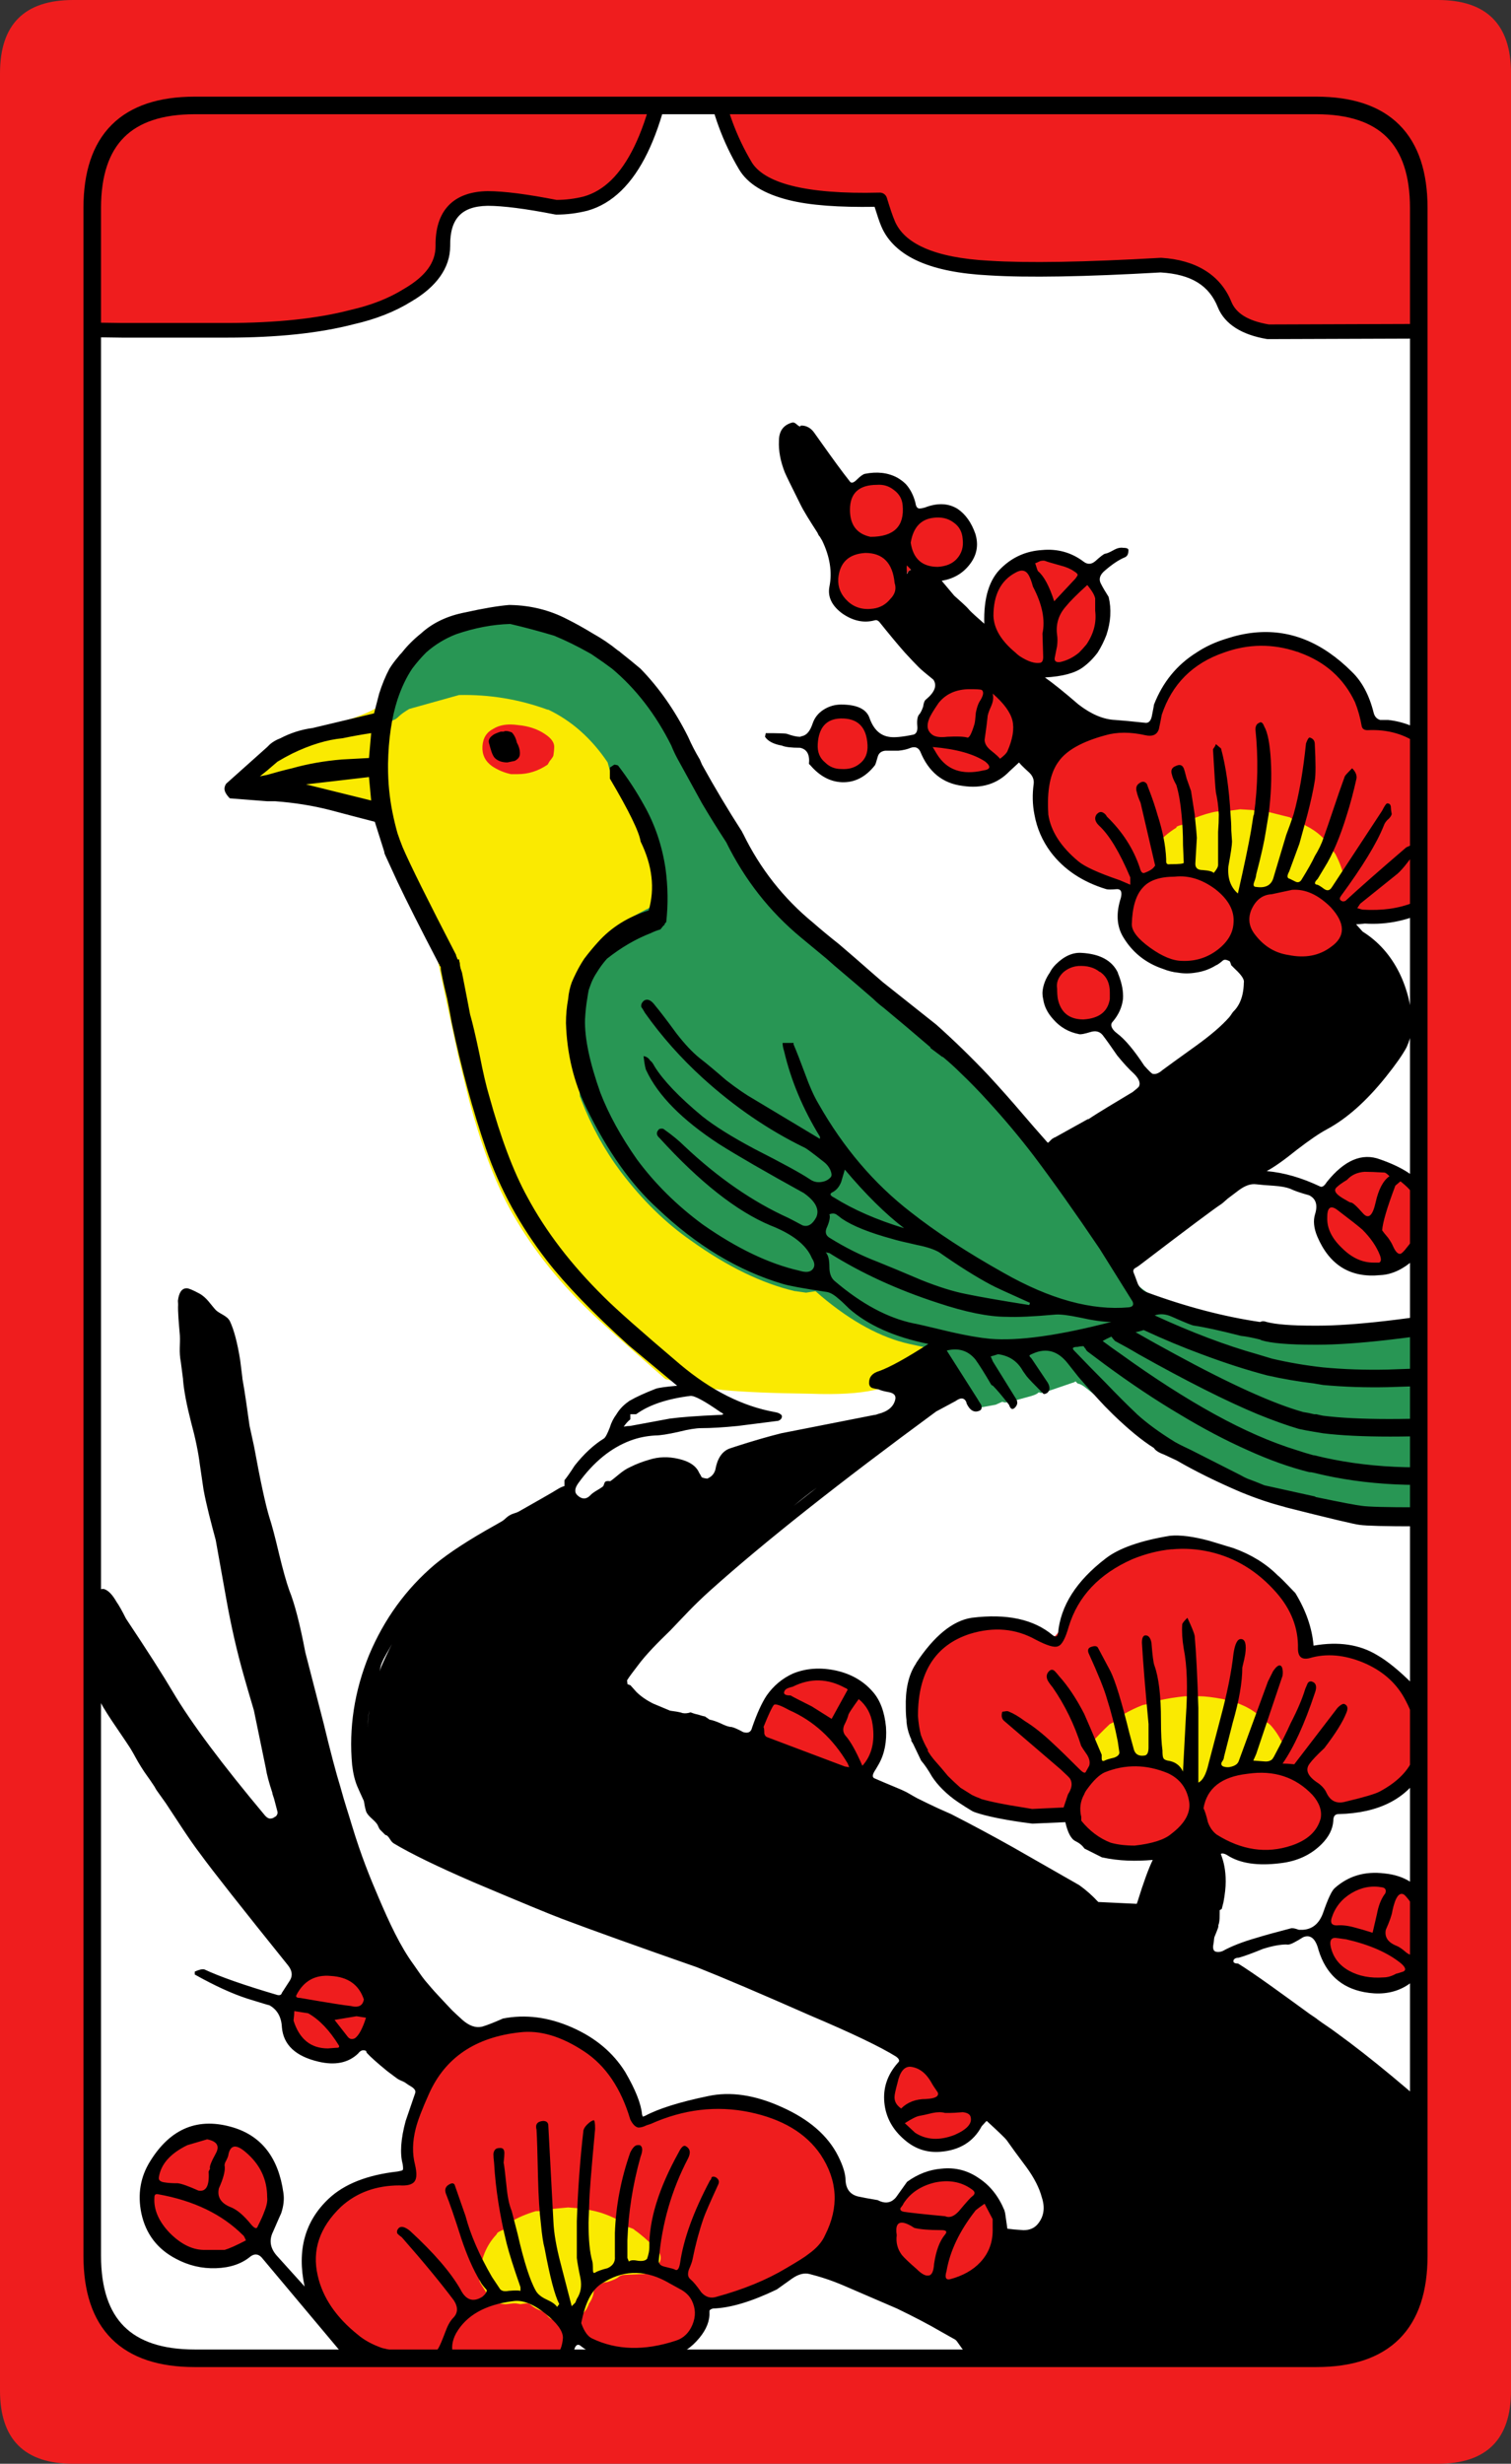 <svg width="103.2" height="168.2" preserveAspectRatio="none" version="1.1" viewBox="0 0 103.2 168.2" xmlns="http://www.w3.org/2000/svg">
 <rect x="0" y="0" width="103.2" height="168.2" fill="#333333" stroke="none"/>
 <path d="m13.301 7.199c-4.667 0-7 2.333-7 7v139.8c0 4.667 2.333 7 7 7h76.6c4.667 0 7-2.333 7-7v-139.8c0-4.667-2.333-7-7-7z" fill="#fff"/>
 <path d="m26.852 47.35c-0.333 0.4-0.667 0.7-1 0.9-0.367 0.233-0.917 0.483-1.65 0.75l-2.201 0.699c-2.185 0.456-3.887 1.682-4.981 3.582 0.159 1.192 8.836 1.567 9.255 2.825 1.361 2.883 2.779 6.158 3.577 9.243l1.449 6.75c0.167 0.667 0.417 1.684 0.75 3.051 0.8 2.967 1.699 5.383 2.699 7.25 1.367 2.533 3.217 4.917 5.551 7.15 0.533 0.533 2.25 2.066 5.15 4.6 1.2 0.333 2.516 0.583 3.949 0.75 1.4 0.133 3.4 0.217 6 0.25 1.8 0.067 3.234-0.017 4.301-0.25 0.2-0.033 0.466-0.101 0.799-0.201 1.117-1.712 3.398-2.385 4.345-3.099 0 0-19.037-58.102-37.993-44.25zm50.357 5.596 1.236 7.424 12 2.43 4.883-6.76zm-4.242 61.605 1.06 7.336 13.574 0.605 2.865-6.615zm-36.416 33.014-5.834 9.457 8.441 2.166 8.617-4.596z" fill="#faea01"/>
 <path d="m43.301 46c-9.117-8.759-16.503-1.603-17.25 2.9 0.267 0.333 0.55 0.417 0.85 0.25 0.1-0.033 0.217-0.117 0.35-0.25s0.367-0.3 0.7-0.5l3.4-0.95c2.083-0.045 4.1 0.288 6.05 1h0.05c1.6 0.767 2.95 1.967 4.05 3.6 0.067 0.233 0.133 0.483 0.2 0.75 2.796 3.123 3.35 8.85 3.35 8.85-1.333 0.6-2.417 1.233-3.25 1.9-2.561 1.721-2.843 7.257-2.25 9.45 0 0.6 0.017 1.217 0.05 1.85 0.033 0.067 0.067 0.15 0.1 0.25 0.7 1.8 1.6 3.433 2.7 4.9 1.467 1.933 3.067 3.5 4.8 4.7 2.467 1.767 4.833 2.917 7.1 3.45h0.05l0.7 0.1 0.65-0.1 0.4 0.35c2.067 1.733 4.067 2.817 6 3.25l1.15 0.25s2.183 2.375 3.1 4.2l1.65-0.3 0.45-0.2 0.2 0.05 0.35-0.05 1.45-0.4c0.233-0.067 0.4-0.15 0.5-0.25l0.15 0.05 0.4-0.1 1.9-0.65 0.05-0.05 0.15 0.15c0.167 0.033 0.333 0.117 0.5 0.25l3.35 2.65c6.561 4.982 13.57 6.136 24.6 6.175l-0.1-13.975s-16.204 3.487-23.15-1.05c-0.933-0.5-1.75-1.283-2.45-2.35-4.997-9.159-13.693-17.821-23.25-24.35" fill="#289654"/>
 <path d="m3.951 1.75c-0.4 0-0.733 0.134-1 0.4-0.267 0.267-0.4 0.6-0.4 1v19.4c5.775-0.732 26.742 2.421 27.699-5.75 0.379-5.345 6.341-2.219 9.75-2.9 3.067-0.867 5.034-4.917 5.9-12.15zm44.049 0c1.854 10.604 3.113 11.976 12.102 11.9 1.196 3.931 2.262 5.426 19.199 4.449 9.446 1.051-4.815 5.617 22.25 4.5v-20.85zm10.25 35.5c-2.994 2.053-0.096 6.512 2.852 3.6 0.267-0.767 0.583-1.383 0.949-1.85 0.067-0.067 0.15-0.117 0.25-0.15 5.525 1.831 5.021-5.239 0.199-4-1.923-4.987-7.283-0.99-4.25 2.4zm13.15 0.551c-2.227 0-3.949 1.739-3.949 3.949 0 2.21 1.723 3.949 3.949 3.949 2.228 0 3.951-1.737 3.951-3.949 0-2.212-1.724-3.949-3.951-3.949zm7.24 11.877c-10.955-0.632-9.166 9.914-1.617 11.064-1.395 5.46 5.243 6.609 7.977 3.309 3.124 1.875 5.851 2.423 7.351-1.301 11.169 0.087 9.788-12.887 1.086-13.367-1.358-7.132-12.504-8.069-14.797 0.295zm-12.34-3.127c-1.774 0-3.301 1.524-3.301 3.299 0 1.726 1.397 3.301 3.301 3.301 1.856 0 3.301-1.444 3.301-3.301 0-1.902-1.575-3.299-3.301-3.299zm-8.699 2.1c-1.168 0-2.15 0.983-2.15 2.15 0 1.098 0.834 2.148 2.15 2.148 1.251 0 2.148-0.897 2.148-2.148 0-1.317-1.051-2.15-2.148-2.15zm-22.701 0.809c-0.475-0.006-0.874 0.091-1.199 0.291-0.467 0.233-0.717 0.633-0.75 1.199-0.033 0.567 0.184 1.018 0.65 1.352 0.4 0.267 0.832 0.449 1.299 0.549h0.451c0.733 0 1.415-0.217 2.049-0.65l0.15-0.25c0.167-0.2 0.25-0.332 0.25-0.398 0.033-0.233 0.051-0.4 0.051-0.5 0.033-0.333-0.184-0.651-0.65-0.951-0.5-0.333-1.101-0.533-1.801-0.6-0.175-0.025-0.342-0.039-0.5-0.041zm49.801 5.791 0.85 0.051c0.033 0 0.167 0.048 0.4 0.148l0.549-0.049 1.602 0.4 0.449 0.299 0.5 0.15 0.1 0.1c0.533 0.267 0.967 0.585 1.301 0.951l0.4 0.6c0.2 0.2 0.316 0.334 0.35 0.4 0.3 0.567 0.5 1.115 0.6 1.648 0.054 0.457-0.142 1.25-1.15 1.25 0 0-2.027-1.675-6.1 0.201-1.992-2.425-5.289-2.07-5.289-2.07-0.286-0.407-0.45-1.062-0.311-1.58 0.333-0.467 0.8-0.883 1.4-1.25v-0.051c0.1-0.067 0.249-0.115 0.449-0.148l0.65-0.4c0.667-0.267 1.217-0.433 1.65-0.5h0.5zm-10.65 10.25c-1.276 0-2.25 0.975-2.25 2.25 0 1.275 0.974 2.25 2.25 2.25 1.276 0 2.25-0.975 2.25-2.25 0-1.275-0.974-2.25-2.25-2.25zm19.75 14.1c-2.006 0-3.551 1.628-3.551 3.5 0 1.801 1.39 3.5 3.551 3.5 2.1 0 3.551-1.55 3.551-3.5 0-2.019-1.608-3.5-3.551-3.5zm-21.301 31.4c-0.067 0.233-0.198 0.45-0.398 0.65-0.067 0.067-0.135 0.117-0.201 0.15-1.77-0.707-6.695-2.308-8.949 2.5-2.485 6.011 3.628 10.671 9.943 9.781 1.971 3.043 5.807 2.514 8.764 0.735 6.399 3.928 8.801 0.19 9.393-1.066 9.515-1.381 7.43-11.395-1.751-11.152-1.713-9.785-14.721-9.12-16.8-1.598zm-16.6 3.35c-2.114 0.14-4.016 1.639-4.324 4.115l7.338 2.779c2.798-2.876 0.192-7.107-3.014-6.894zm25.051 1.451 0.449 0.049h0.1l0.4-0.049c0.4 0 0.95 0.066 1.65 0.199 0.1 0.033 0.183 0.066 0.25 0.1l0.5 0.15 0.301 0.051c0.5 0.2 0.917 0.433 1.25 0.699l0.549 0.5c0.167 0.1 0.283 0.183 0.35 0.25l0.051 0.051c0.331 0.364 0.645 0.863 0.943 1.49l-0.143 0.908c-4.803 0.885-5.801 1.901-5.801 1.901s-2.023-2.809-6.551-1.5c-0.719-0.153-1.063-1.144-0.699-1.6 0.3-0.367 0.717-0.801 1.25-1.301l0.4-0.199 0.5-0.449c0.467-0.267 0.916-0.484 1.35-0.65l0.5-0.1 0.551-0.201c0.567-0.133 1.183-0.232 1.85-0.299zm10.75 13.1c-1.431 1.042-1.821 3.567-0.75 5 1.273 1.703 6.265 2.716 6.697-2.014 0.297-3.252-3.72-4.608-5.947-2.986zm-69.15 5.549c-1.605 0-2.9 1.28-2.9 2.9 0 1.615 1.285 2.9 2.9 2.9 1.615 0 2.9-1.285 2.9-2.9 0-1.62-1.295-2.9-2.9-2.9zm5.09 14.197c-9.631 0.26-8.977 13.481 2.711 12.504 2.361 2.034 5.686 2.808 9.199-1.35 6.058 1.862 8.099 0.457 8.6-2.201 0 0 9.246-2.858 9.497-6.489 0.395-5.699-5.893-9.367-14.031-6.431-4.059-10.156-15.853-7.828-15.977 3.967zm34.311-7.797c-4.185 2.959 2.462 8.233 4.75 3.701 0.244-0.483-1.004-0.81-1.75-0.9-0.771-1.359-1.222-2.837-3-2.801zm-47.951 4.85c-3.005 0.427-3.215 1.821-3.861 3.781-0.402 1.218 0.791 4.124 4.012 4.519 3.075 0.378 5.295-2.599 4.15-5.85-0.589-1.673-2.476-3.059-4.301-2.451-6e-6 0 0 2e-5 0 2e-5zm50.551 2.801c-2.086 0-3.75 1.665-3.75 3.75 0 2.086 1.665 3.75 3.75 3.75 2.086 0 3.75-1.665 3.75-3.75 0-2.086-1.665-3.75-3.75-3.75zm-25.75 2.199 0.65 0.051 0.699 0.1 0.25 0.051c0.651 0.126 1.317 0.376 2 0.75 0.126 0.05 0.209 0.116 0.25 0.199 0.085 0.117 0.186 0.185 0.301 0.201 0.169 0.056 0.285 0.105 0.35 0.148 0.023 0.027 0.041 0.045 0.051 0.051 0.392 0.265 0.892 0.699 1.5 1.301l0.049 0.049c0.295 0.369 0.295 0.72 0 1.051-2e-4 0.033-0.016 0.049-0.049 0.049-0.22 0.375-0.571 0.56-1.051 0.551l-1.199 0.051c-0.096 8e-3 -0.196 0.041-0.301 0.1-0.143 0.138-0.426 0.272-0.85 0.4-0.079-1e-3 -0.163 0.015-0.25 0.049l-0.4 0.201c-0.064 0.042-0.13 0.09-0.199 0.148-0.029 0.084-0.046 0.168-0.051 0.25-0.03 0.291-0.146 0.576-0.35 0.852 8e-3 0.033 8e-3 0.048 0 0.049l-0.15 0.301-0.199 0.25c-0.051 0.038-0.101 0.088-0.15 0.15-0.143 0.179-0.327 0.278-0.551 0.299l-1.1 0.051c-0.297 0.014-0.53-0.116-0.699-0.35-0.035-0.049-0.085-0.099-0.15-0.15l-0.15-0.1c-0.016-3e-3 -0.049-0.021-0.1-0.051-0.258-0.089-0.493-0.223-0.701-0.4-0.035-0.029-0.084-0.062-0.148-0.1-0.066-6e-3 -0.133-6e-3 -0.201 0l-0.35 0.051-0.301-0.051c-8e-3 -2e-3 -0.024-2e-3 -0.049 0h-0.15l-0.5 0.051h-0.051c-0.489-0.01-0.889-0.227-1.199-0.65l-0.5-0.801c-0.073-0.132-0.091-0.282-0.051-0.449v-0.051c0.086-1.142 0.47-2.075 1.15-2.799 0.028-0.031 0.046-0.066 0.051-0.102 0.078-0.067 0.194-0.133 0.35-0.199 0.118-0.025 0.201-0.091 0.25-0.199 0.087-0.109 0.188-0.227 0.301-0.352 0.518-0.312 1.102-0.562 1.75-0.75h0.549l0.551-0.148z" fill="#ef1d1e"/>
 <path d="m45.404 1.691c-0.429 3.583-1.133 6.357-2.078 8.303-0.944 1.944-2.095 3.035-3.457 3.422-0.622 0.155-1.241 0.232-1.859 0.232-1.996-0.389-3.57-0.598-4.709-0.598-3e-3 -3.2e-5 -7e-3 -3.2e-5 -0.01 0-1.119 0.018-2.048 0.331-2.67 0.994-0.621 0.661-0.89 1.612-0.873 2.756 0 1.095-0.638 2.036-2.15 2.918-5e-3 0.003-9e-3 0.005-0.014 0.008-1.011 0.632-2.225 1.112-3.647 1.435-6e-3 0.001-0.012 0.003-0.018 0.004-2.242 0.585-5.051 0.885-8.422 0.885h-7.143c-1.806-0.033-3.745-0.033-5.816 0l0.016 1c2.062-0.033 3.99-0.033 5.783 0 3e-3 3.2e-5 7e-3 3.2e-5 0.01 0h7.15c3.423 0 6.306-0.301 8.662-0.914 1.509-0.343 2.826-0.861 3.947-1.56 1.682-0.984 2.641-2.273 2.641-3.775v-8e-3c-0.015-0.986 0.209-1.642 0.604-2.062 0.394-0.42 1.007-0.664 1.953-0.68 1.039 4.85e-4 2.584 0.194 4.598 0.59 0.032 0.006 0.064 0.01 0.096 0.01 0.708 0 1.416-0.089 2.121-0.266 5e-3 -0.001 0.01-0.003 0.016-0.004 1.703-0.481 3.066-1.845 4.088-3.949 1.022-2.104 1.735-4.973 2.172-8.623zm2.115 0.195c0.188 0.657 0.44 1.887 0.738 3.647v0.002c0.377 2.156 1.116 4.166 2.213 6.018 0.596 1.014 1.751 1.684 3.356 2.094 1.508 0.385 3.527 0.51 5.908 0.473 0.172 0.546 0.332 1.046 0.455 1.324v2e-3c0.44 1.049 1.325 1.856 2.557 2.4 1.233 0.545 2.822 0.851 4.777 0.953 2.66 0.168 6.577 0.097 11.746-0.199 2.11 0.127 3.316 0.896 3.912 2.387-1e-5 0.001-1e-5 0.003 0 0.004 0.482 1.165 1.67 1.87 3.328 2.152 0.028 5e-3 0.056 0.008 0.084 0.008l14.951-0.051-4e-3 -1-14.881 0.051c-1.46-0.253-2.238-0.776-2.555-1.541-0.738-1.837-2.432-2.867-4.783-3.008-0.019-0.001-0.039-0.001-0.059 0-5.19 0.299-9.096 0.363-11.689 0.199-3e-3 -3.2e-5 -7e-3 -3.2e-5 -0.01 0-1.878-0.098-3.357-0.399-4.424-0.871-1.067-0.472-1.714-1.09-2.041-1.873v-4e-3c1e-5 -2e-3 1e-5 -0.004 0-0.006-0.113-0.254-0.296-0.784-0.527-1.543-0.066-0.215-0.267-0.36-0.492-0.354-2.539 0.066-4.552-0.099-6.014-0.473-1.462-0.373-2.338-0.944-2.742-1.631v-0.002c-1.035-1.747-1.729-3.636-2.086-5.678v-0.004c-0.301-1.771-0.55-3.007-0.762-3.75zm6.582 26.963c-0.6 0.167-0.9 0.583-0.9 1.25-0.033 0.667 0.1 1.384 0.4 2.15 0.1 0.233 0.416 0.883 0.949 1.949l0.1 0.201c0.23 0.485 0.684 1.196 1.148 1.916 0.078 0.115 0.071 0.165 0.152 0.283h0.019c0.078 0.118 0.096 0.177 0.18 0.301 0.533 1.1 0.7 2.15 0.5 3.15-0.133 0.7 0.167 1.316 0.9 1.85 0.733 0.5 1.466 0.649 2.199 0.449 0.1-0.033 0.201-3.9e-4 0.301 0.1 0.667 0.833 1.25 1.535 1.75 2.102 0.367 0.4 0.683 0.733 0.949 1 0.167 0.167 0.5 0.45 1 0.85 0.267 0.4 0.1 0.85-0.5 1.35-0.1 0.067-0.166 0.233-0.199 0.5-0.1 0.267-0.183 0.433-0.25 0.5-0.133 0.133-0.184 0.401-0.15 0.801 0.033 0.333-0.05 0.533-0.25 0.6-0.8 0.167-1.366 0.217-1.699 0.15-0.6-0.1-1.034-0.517-1.301-1.25-0.2-0.633-0.849-0.951-1.949-0.951-0.433 0-0.834 0.116-1.201 0.35s-0.617 0.551-0.75 0.951c-0.167 0.5-0.399 0.783-0.699 0.85-0.033 0-0.084 0.017-0.15 0.051-0.233 0-0.534-0.068-0.9-0.201-0.1-0.033-0.583-0.049-1.449-0.049l-0.051 0.25c0.2 0.3 0.584 0.5 1.15 0.6 0.233 0.1 0.65 0.15 1.25 0.15 0.467 0.1 0.666 0.466 0.6 1.1l0.102 0.1c0.633 0.733 1.348 1.117 2.148 1.15 0.867 0.033 1.617-0.35 2.25-1.15 0.033-0.033 0.101-0.233 0.201-0.6 0.067-0.233 0.233-0.367 0.5-0.4h0.9c0.333-0.033 0.616-0.099 0.85-0.199 0.3-0.1 0.517-0.017 0.65 0.25 0.567 1.4 1.532 2.183 2.898 2.35 1.3 0.2 2.368-0.133 3.201-1l0.65-0.6c0.067 0.1 0.282 0.315 0.648 0.648 0.267 0.233 0.385 0.501 0.352 0.801-0.1 0.733-0.085 1.433 0.049 2.1 0.167 0.933 0.533 1.784 1.1 2.551 0.9 1.2 2.167 2.049 3.801 2.549 0.1 0.033 0.35 0.033 0.75 0 0.267 0 0.35 0.202 0.25 0.602-0.333 1.033-0.283 1.915 0.15 2.648 0.633 1.067 1.55 1.801 2.75 2.201 0.333 0.133 0.667 0.217 1 0.25 0.4 0.067 0.799 0.067 1.199 0 0.5-0.067 0.967-0.233 1.4-0.5 0.1-0.033 0.267-0.15 0.5-0.35 0.146-0.073 0.292 0.003 0.438 0.072 0.058 0.076 0.038 0.151 0.113 0.227h-0.051l0.301 0.301c0.466 0.432 0.663 0.747 0.598 0.947-1.6e-4 4.82e-4 2e-3 0.002 2e-3 2e-3 1e-4 5.92e-4 -9e-5 0.001 0 2e-3v0.049c-0.031 0.922-0.311 1.524-0.738 1.935-0.099 0.127-0.145 0.228-0.262 0.363-0.5 0.567-1.234 1.2-2.201 1.9-1.3 0.933-2.083 1.501-2.35 1.701-0.267 0.233-0.499 0.317-0.699 0.25-0.1-0.067-0.284-0.251-0.551-0.551-0.7-1.067-1.316-1.799-1.85-2.199-0.133-0.1-0.234-0.201-0.301-0.301-0.133-0.2-0.133-0.367 0-0.5 0.4-0.467 0.634-0.984 0.701-1.551 0.033-0.5-0.068-1.048-0.301-1.648-0.033-0.067-0.049-0.117-0.049-0.15-0.4-0.833-1.233-1.283-2.5-1.35-0.6-0.033-1.183 0.232-1.75 0.799-0.167 0.167-0.3 0.351-0.4 0.551-0.3 0.433-0.467 0.883-0.5 1.35 0 0.167 0.015 0.316 0.049 0.449 0.067 0.5 0.301 0.967 0.701 1.4 0.467 0.533 1.05 0.867 1.75 1 0.1 0.033 0.366-0.017 0.799-0.15 0.333-0.1 0.601-0.032 0.801 0.201 0.233 0.3 0.567 0.767 1 1.4 0.433 0.533 0.817 0.95 1.15 1.25 0.333 0.333 0.45 0.616 0.35 0.85-0.024 0.073-0.236 0.239-0.438 0.4-1.139 0.684-2.373 1.416-3.012 1.85h-0.051l-2.25 1.25c-0.033 0-0.066 0.015-0.1 0.049-0.125 0.047-0.234 0.206-0.352 0.305-0.012-0.016-0.038 0.015-0.049-0.004-0.767-0.867-1.333-1.516-1.699-1.949-0.767-0.9-1.552-1.784-2.352-2.65-1.133-1.2-2.316-2.351-3.549-3.451l-3.65-2.898c-0.267-0.233-0.517-0.45-0.75-0.65-0.833-0.733-1.583-1.385-2.25-1.951-0.633-0.5-1.217-0.983-1.75-1.449-2.033-1.667-3.634-3.7-4.801-6.1-0.033-0.033-0.049-0.066-0.049-0.1-0.967-1.5-1.883-3.035-2.75-4.602l-0.15-0.35c-0.3-0.5-0.567-1.016-0.801-1.549-0.9-1.8-1.983-3.35-3.25-4.65-0.433-0.367-0.883-0.733-1.35-1.1-0.067-0.067-0.133-0.117-0.199-0.15-0.533-0.433-1.101-0.817-1.701-1.15-0.6-0.367-1.199-0.7-1.799-1-1.167-0.6-2.434-0.916-3.801-0.949h-0.15c-0.767 0.067-1.749 0.233-2.949 0.5-1.233 0.233-2.251 0.716-3.051 1.449-0.5 0.4-0.932 0.834-1.299 1.301-0.1 0.1-0.201 0.216-0.301 0.35-0.2 0.233-0.382 0.483-0.549 0.75-0.267 0.5-0.501 1.066-0.701 1.699l-0.35 1.35-4.199 1c-0.767 0.1-1.501 0.335-2.201 0.701-0.267 0.1-0.499 0.234-0.699 0.4l-0.201 0.199-2.799 2.5c-0.133 0.2-0.15 0.4-0.051 0.6 0.067 0.133 0.167 0.267 0.301 0.4l2.549 0.199h0.551c1.333 0.1 2.583 0.302 3.75 0.602 1 0.267 2.018 0.532 3.051 0.799l0.648 2.051c0 0.067 0.017 0.133 0.051 0.199 0.2 0.433 0.483 1.05 0.85 1.85 0.633 1.333 1.567 3.184 2.801 5.551 0 0.033 0.015 0.051 0.049 0.051 0 0.067 0.035 0.133 0.102 0.199 0 0.133 0.015 0.267 0.049 0.4 0.1 0.533 0.234 1.132 0.4 1.799 0.1 0.5 0.201 1.035 0.301 1.602 0.667 3.167 1.45 6.048 2.35 8.648 0.933 2.7 2.317 5.235 4.15 7.602 1.267 1.633 3.133 3.566 5.6 5.799l3.299 2.75c-0.767 0.067-1.249 0.135-1.449 0.201-0.767 0.3-1.35 0.566-1.75 0.799-0.067 0.033-0.117 0.066-0.15 0.1-0.333 0.233-0.599 0.518-0.799 0.852-0.2 0.267-0.351 0.565-0.451 0.898-0.167 0.433-0.3 0.683-0.4 0.75-0.7 0.433-1.367 1.052-2 1.852-0.3 0.467-0.533 0.8-0.699 1v0.398c-0.133 0.033-0.283 0.101-0.449 0.201-0.357 0.231-1.647 0.954-2.68 1.543-0.24 0.124-0.355 0.101-0.621 0.256-0.258 0.156-0.274 0.248-0.516 0.4-0.214 0.12-0.202 0.121-0.434 0.25-1.8 1-3.184 1.901-4.15 2.701-1.967 1.667-3.467 3.733-4.5 6.199-1 2.467-1.384 4.967-1.15 7.5 0.067 0.567 0.183 1.049 0.35 1.449 0.1 0.233 0.251 0.567 0.451 1 0.033 0.233 0.082 0.468 0.148 0.701 0.128 0.347 0.515 0.55 0.732 0.848 0.113 0.138 0.123 0.328 0.268 0.451l0.25 0.25c0.018 0.016 0.035 0.034 0.051 0.051 0.033 0.044 0.1 0.028 0.137 0.064 0.192 0.158 0.236 0.397 0.463 0.535 1.167 0.7 2.985 1.584 5.451 2.65 3.233 1.367 5.249 2.2 6.049 2.5 2.033 0.767 5.101 1.867 9.201 3.301 1.767 0.7 4.35 1.799 7.75 3.299 2.833 1.2 4.783 2.134 5.85 2.801 0.133 0.1 0.199 0.183 0.199 0.25 0.033 0.033 6.9e-4 0.099-0.1 0.199-0.7 0.8-1 1.701-0.9 2.701s0.567 1.849 1.4 2.549c0.7 0.6 1.5 0.867 2.4 0.801 1.333-0.1 2.283-0.683 2.85-1.75 0.233-0.267 0.35-0.383 0.35-0.35 0.8 0.733 1.25 1.165 1.35 1.299 0.3 0.433 0.752 1.05 1.352 1.85 0.533 0.733 0.882 1.417 1.049 2.051 0.233 0.7 0.15 1.301-0.25 1.801-0.233 0.3-0.567 0.449-1 0.449-0.5-0.033-0.866-0.066-1.1-0.1l-0.15-1.051-0.049-0.199c-0.4-0.967-0.983-1.701-1.75-2.201-0.767-0.533-1.617-0.748-2.551-0.648-0.833 0.067-1.616 0.365-2.35 0.898l-0.75 1.051c-0.333 0.4-0.75 0.466-1.25 0.199-0.6-0.1-1.05-0.183-1.35-0.25-0.533-0.133-0.818-0.5-0.852-1.1 0-0.433-0.167-0.984-0.5-1.65-0.7-1.4-1.983-2.516-3.85-3.35-1.833-0.833-3.515-1.083-5.049-0.75-1.933 0.4-3.368 0.85-4.301 1.35l-0.15 0.051-0.049-0.15c-0.067-0.733-0.45-1.7-1.15-2.9-0.833-1.333-2.05-2.349-3.65-3.049s-3.166-0.9-4.699-0.6c-0.6 0.267-1.067 0.449-1.4 0.549-0.487 0.122-0.939-0.078-1.371-0.457-0.267-0.234-0.457-0.428-0.697-0.648-0.336-0.356-0.725-0.766-0.932-0.994-0.384-0.405-0.639-0.718-0.928-1.055-0.288-0.358-0.518-0.724-0.779-1.086-0.905-1.229-1.66-2.863-2.389-4.572-0.589-1.372-1.185-2.829-1.826-4.941-0.269-0.912-0.448-1.384-0.779-2.596-0.3-0.967-0.682-2.416-1.148-4.35l-1.25-4.85c-0.367-1.933-0.735-3.35-1.102-4.25-0.2-0.567-0.433-1.4-0.699-2.5-0.267-1.133-0.484-1.951-0.65-2.451-0.267-0.867-0.616-2.483-1.049-4.85-0.139-0.625-0.209-0.961-0.312-1.432-0.153-1.073-0.293-2.146-0.488-3.219v-0.049l-0.15-1.201c-0.19-1.185-0.423-2.069-0.699-2.65-0.189-0.382-0.668-0.483-0.963-0.762-0.364-0.39-0.619-0.859-1.137-1.137-0.433-0.233-0.718-0.352-0.852-0.352-0.333 0-0.533 0.285-0.6 0.852-4e-3 0.053 0.017 0.174 0.014 0.23-3e-3 0.009-0.01 0.011-0.014 0.02l0.014-0.014c-0.029 0.522 0.054 1.352 0.119 2.131 0.033 0.623-0.077 1.076 0.068 1.832l0.148 1.15v0.049c0.063 0.748 0.247 1.715 0.551 2.9 0.294 1.077 0.493 2.044 0.6 2.9l0.25 1.699c0.199 1.079 0.514 2.259 0.832 3.441l0.719 4.01c0.333 1.867 0.733 3.617 1.199 5.25 0.143 0.516 0.396 1.38 0.688 2.363l0.812 3.936c0.064 0.424 0.215 0.992 0.451 1.701v0.049l0.117 0.355c0.067 0.266 0.151 0.575 0.232 0.883-5e-3 0.037 0.021 0.079 0 0.113-0.028 0.126-0.096 0.209-0.201 0.25-0.101 0.081-0.218 0.114-0.35 0.1-0.102-0.024-0.201-0.091-0.299-0.201l-0.01-0.012c-2.885-3.446-5.023-6.292-6.291-8.438-0.667-1.133-1.733-2.8-3.199-5-0.267-0.533-0.484-0.917-0.65-1.15-0.267-0.467-0.534-0.75-0.801-0.85-0.199-0.08-0.339 0.068-0.523 0.045-0.109-0.025-0.157-0.192-0.275-0.195-0.334 1e-3 -0.652 0.085-0.951 0.25-2.061 1.633-0.672 3.433 0.35 5.35l0.852 1.701v0.049c0.475 1.071 1.498 2.417 2.293 3.648 0.3 0.488 0.415 0.768 0.756 1.303 0.26 0.427 0.546 0.776 0.811 1.191 0.128 0.169 0.156 0.288 0.289 0.459l0.566 0.795c0.79 1.183 1.56 2.424 2.385 3.504 0.8 1.1 2.783 3.617 5.949 7.551 0.3 0.367 0.35 0.716 0.15 1.049-0.133 0.2-0.317 0.485-0.551 0.852-0.033 0.133-0.132 0.182-0.299 0.148-2.267-0.667-3.933-1.25-5-1.75-0.133-0.033-0.35 0.017-0.65 0.15v0.201c1.367 0.767 2.566 1.315 3.6 1.648 0.967 0.3 1.467 0.451 1.5 0.451 0.533 0.3 0.816 0.8 0.85 1.5 0.1 1.2 0.933 1.983 2.5 2.35 1.133 0.267 2.034 0.083 2.701-0.551 0.182-0.243 0.365-0.271 0.547-0.182 0.027 0.039 0.02 0.096 0.053 0.133 0.242 0.27 0.709 0.686 1.4 1.25l0.6 0.449c0.269 0.204 0.387 0.191 0.605 0.322 0.12 0.079 0.161 0.122 0.344 0.229 0.3 0.167 0.418 0.333 0.352 0.5l-0.65 1.9c-0.333 1.233-0.401 2.216-0.201 2.949 0.033 0.233 0.033 0.367 0 0.4-0.033 0.033-0.15 0.066-0.35 0.1-2.067 0.233-3.632 0.85-4.699 1.85-1.633 1.533-2.184 3.533-1.65 6l-1.85-2.049c-0.5-0.533-0.601-1.101-0.301-1.701 0.333-0.767 0.517-1.183 0.551-1.25 0.167-0.5 0.217-0.967 0.15-1.4-0.333-2.367-1.467-3.849-3.4-4.449-2.4-0.733-4.301 0.034-5.701 2.301-0.667 1.067-0.866 2.249-0.6 3.549 0.3 1.4 1.083 2.433 2.35 3.1 0.867 0.467 1.783 0.684 2.75 0.65 0.967-0.033 1.752-0.299 2.352-0.799 0.267-0.2 0.517-0.184 0.75 0.049l8.85 10.551 0.799-0.35-2.549-3.551c0.433 0.1 1.067 0.3 1.9 0.6 0.767 0.233 1.449 0.284 2.049 0.15l0.1-0.051c0.467-0.1 0.8-0.148 1-0.148 0.367 0.067 0.634 0.317 0.801 0.75 2.144 1.741 4.777 1.253 7.051 0.1 0.7-0.467 1.165-1.083 1.398-1.85 0.1-0.233 0.234-0.284 0.4-0.15 0.833 0.667 1.967 1.033 3.4 1.1 0.5 0.033 1.417-0.1 2.75-0.4 0.633-0.1 1.217-0.433 1.75-1 0.567-0.6 0.867-1.199 0.9-1.799v-0.301c0.033-0.067 0.117-0.117 0.25-0.15 1.167-0.033 2.616-0.466 4.35-1.299l1.051-0.75c0.433-0.3 0.833-0.401 1.199-0.301 1.329 0.338 2.114 0.695 2.936 1.051l3.014 1.299c1.194 0.575 2.211 1.108 3.051 1.6l0.943 0.531c0.319 0.223 0.944 1.988 3.357 2.269l30.901 0.115 0.052-16.465c-3.2-2.9-5.95-5.183-8.25-6.85-0.574-0.43-0.799-0.546-1.32-0.93-0.02-0.015-0.064-0.056-0.084-0.07-0.119-0.089-0.321-0.21-0.445-0.301-1.858-1.352-3.763-2.747-4.9-3.449-0.267 0-0.367-0.083-0.301-0.25 0.067-0.1 0.185-0.15 0.352-0.15 0.367-0.1 0.915-0.3 1.648-0.6 0.633-0.2 1.168-0.301 1.602-0.301 0.133 0.033 0.316-0.017 0.549-0.15 0.133-0.067 0.333-0.183 0.6-0.35 0.5-0.2 0.851 0.1 1.051 0.9 0.5 1.6 1.533 2.55 3.1 2.85 1.933 0.367 3.418-0.333 4.451-2.1 0.767-1.233 0.716-2.635-0.15-4.201-0.6-1.067-1.567-1.665-2.9-1.799-1.333-0.167-2.467 0.167-3.4 1-0.2 0.167-0.466 0.733-0.799 1.699-0.267 0.733-0.734 1.117-1.4 1.15h-0.25c-0.267-0.1-0.451-0.133-0.551-0.1-1.033 0.267-1.816 0.484-2.35 0.65-0.933 0.267-1.701 0.565-2.301 0.898-0.167 0.067-0.316 0.084-0.449 0.051-0.167-0.033-0.233-0.183-0.199-0.449 0.056-0.272 0.037-0.32 0.074-0.537 0.116-0.286 0.252-0.61 0.271-0.713 6e-3 -0.025 6e-3 -0.06 0-0.102 0.118-0.283 0.087-0.678 0.096-1.043 0.052-0.021 0.1-0.05 0.143-0.086l0.1-0.398c4e-3 -0.01 7e-3 -0.019 0.01-0.029 0.104-0.554 0.158-1.031 0.158-1.443 0-0.768-0.131-1.355-0.332-1.867 0.01-0.014 0.01-0.031 0.031-0.031 0.1-0.033 0.234-3e-4 0.4 0.1 0.867 0.567 2.084 0.749 3.65 0.549 1.133-0.133 2.066-0.566 2.799-1.299 0.5-0.5 0.767-1.033 0.801-1.6 0-0.3 0.116-0.451 0.35-0.451 2.767-0.067 4.683-1.049 5.75-2.949 0.5-0.867 0.684-1.884 0.551-3.051-0.1-1.2-0.501-2.15-1.201-2.85-0.933-0.933-1.749-1.6-2.449-2-1.2-0.733-2.65-0.95-4.35-0.65-0.1-1.2-0.517-2.4-1.25-3.6l-0.1-0.1c-0.633-0.667-1.002-1.033-1.102-1.1-0.8-0.8-1.8-1.418-3-1.852l-1.648-0.5c-1.1-0.3-2.001-0.416-2.701-0.35-2.033 0.333-3.5 0.851-4.4 1.551-2 1.533-3.083 3.233-3.25 5.1-0.033 0.233-0.15 0.284-0.35 0.15-1.3-1.1-3.149-1.501-5.549-1.201-1.3 0.2-2.567 1.235-3.801 3.102 0 0.033-0.019 0.066-0.053 0.1-0.467 0.733-0.68 1.716-0.646 2.949 0 0.3 0.015 0.583 0.049 0.85v0.102c0.033 0.333 0.101 0.632 0.201 0.898 0.033 0.1 0.082 0.218 0.148 0.352h-0.049l0.15 0.25 0.549 1.148c0.233 0.267 0.483 0.635 0.75 1.102 0.2 0.3 0.434 0.583 0.701 0.85 0.333 0.333 0.7 0.634 1.1 0.9 0.3 0.2 0.616 0.4 0.949 0.6 0.067 0.033 0.15 0.066 0.25 0.1 0.7 0.233 1.731 0.45 3.098 0.65 0.267 0.033 0.517 0.066 0.75 0.1l2.25-0.1c0.167 0.733 0.403 1.165 0.703 1.299 0.267 0.133 0.466 0.3 0.6 0.5l1.197 0.602c1.2 0.263 2.348 0.272 3.471 0.176-0.29 0.598-0.625 1.512-1.047 2.875-0.018 0.039-0.029 0.084-0.047 0.123l-2.627-0.125c-0.4-0.433-0.832-0.817-1.299-1.15l-4.551-2.6c-1.367-0.767-2.766-1.517-4.199-2.25l-0.9-0.4c-0.5-0.233-0.983-0.466-1.449-0.699l-0.701-0.4c-0.2-0.1-0.382-0.183-0.549-0.25-0.8-0.333-1.35-0.566-1.65-0.699-0.133-0.067-0.133-0.218 0-0.451 0.067-0.1 0.166-0.267 0.299-0.5 0.4-0.7 0.567-1.549 0.5-2.549-0.1-1.033-0.398-1.834-0.898-2.4-0.633-0.733-1.467-1.216-2.5-1.449-1.067-0.233-2.051-0.167-2.951 0.199-0.733 0.333-1.332 0.833-1.799 1.5-0.333 0.5-0.667 1.233-1 2.199-0.067 0.3-0.268 0.401-0.602 0.301-0.367-0.2-0.632-0.316-0.799-0.35-0.167 0-0.417-0.083-0.75-0.25-0.3-0.133-0.55-0.217-0.75-0.25-0.133-0.1-0.234-0.168-0.301-0.201h0.053c-0.167-0.033-0.351-0.082-0.551-0.148-0.167-0.033-0.333-0.084-0.5-0.15-0.2 0.067-0.382 0.082-0.549 0.049-0.238-0.087-0.551-0.118-0.846-0.162l-1.16-0.486c-0.467-0.233-0.85-0.501-1.15-0.801l-0.4-0.449-0.201-0.074c-0.01-0.08-0.021-0.193-0.031-0.262 0.173-0.287 0.465-0.649 0.717-0.986 0.579-0.786 1.39-1.599 2.236-2.418 0.841-0.87 1.536-1.66 2.705-2.711 0.039-0.035 0.08-0.07 0.117-0.104 3.597-3.22 8.712-7.269 15.336-12.135l1.324-0.711c0.367-0.267 0.617-0.234 0.75 0.1v0.051c0.233 0.5 0.534 0.667 0.9 0.5 0.133-0.067 0.166-0.2 0.1-0.4-0.133-0.2-0.217-0.334-0.25-0.4l-2.1-3.301c0.8-0.2 1.451 0.002 1.951 0.602 0.267 0.367 0.633 0.95 1.1 1.75l0.102 0.049c0.267 0.267 0.633 0.701 1.1 1.301 0.1 0.3 0.234 0.366 0.4 0.199 0.2-0.2 0.217-0.417 0.051-0.65l-1.551-2.5-0.15-0.35c0.133-0.033 0.3-0.084 0.5-0.15 0.767 0.1 1.335 0.484 1.701 1.15l0.25 0.35c0.133 0.167 0.515 0.568 1.148 1.201 0.033 0.033 0.117 0.016 0.25-0.051 0.2-0.167 0.217-0.399 0.051-0.699l-1.106-1.65c-0.1-0.1-0.15-0.166-0.15-0.199 0-0.033 0.083-0.084 0.25-0.15 0.9-0.4 1.683-0.183 2.35 0.65l0.75 0.949c0.633 0.733 1.234 1.4 1.801 2l0.549 0.551c1.067 1.033 2.001 1.799 2.801 2.299 0.1 0.167 0.333 0.318 0.699 0.451l0.852 0.398c1.267 0.733 2.716 1.45 4.35 2.15 1.133 0.467 2.184 0.817 3.15 1.051l-0.25-0.051c3.167 0.8 4.917 1.217 5.25 1.25 0.467 0.067 1.765 0.1 3.898 0.1 1.767 0 2.9-0.015 3.4-0.049l-0.1-1.301c-0.5 0.033-1.601 0.051-3.301 0.051-2.067 0-3.317-0.033-3.75-0.1-0.333-0.033-1.382-0.235-3.148-0.602-0.033-0.033-0.068-0.049-0.102-0.049l-3.398-0.75c-0.4-0.167-0.784-0.318-1.15-0.451l-0.551-0.25 0.35 0.15-3.648-1.85c-0.5-0.233-0.868-0.417-1.102-0.551-1.033-0.633-1.9-1.265-2.6-1.898l-0.049-0.051c-0.567-0.533-1.284-1.25-2.15-2.15-0.633-0.633-1.333-1.35-2.1-2.15-0.167-0.167-0.083-0.25 0.25-0.25 0.133-0.033 0.265-0.049 0.398-0.049 0.033 0.067 0.084 0.133 0.15 0.199 0 0.033 0.033 0.084 0.1 0.15l1.201 0.9c1.767 1.3 3.466 2.434 5.1 3.4 1.6 0.967 3.15 1.783 4.65 2.449 1.467 0.667 2.866 1.167 4.199 1.5 0.1 0 0.216 0.017 0.35 0.051 3.5 0.867 7.401 1.049 11.701 0.549l-0.15-1.199c-4.233 0.5-8.084 0.316-11.551-0.551h-0.049c-0.367-0.1-0.75-0.216-1.15-0.35-1.733-0.533-3.6-1.349-5.6-2.449s-4.134-2.468-6.4-4.102c-0.433-0.3-0.85-0.598-1.25-0.898 0.167-0.1 0.366-0.201 0.6-0.301 0.067 0.1 0.15 0.201 0.25 0.301 0.567 0.3 1.1 0.598 1.6 0.898 3.267 1.833 5.984 3.202 8.15 4.102 1.067 0.433 2.001 0.767 2.801 1 0.3 0.067 0.649 0.133 1.049 0.199l0.602 0.1c2.433 0.3 6.115 0.3 11.049 0l-0.049-1.199c-4.967 0.3-8.633 0.3-11 0-0.167-0.033-0.318-0.066-0.451-0.1h-0.15c-0.267-0.067-0.517-0.117-0.75-0.15-2.033-0.567-4.95-1.885-8.75-3.951-0.867-0.467-1.766-0.967-2.699-1.5 0.167-0.033 0.351-0.082 0.551-0.148 1.367 0.633 2.683 1.182 3.949 1.648 1.6 0.6 3.1 1.085 4.5 1.451 1.033 0.233 2.099 0.415 3.199 0.549l0.602 0.102c1.433 0.133 2.916 0.182 4.449 0.148 1.067-0.033 2.001-0.066 2.801-0.1h0.049l3.801-0.35-0.15-1.199-3.75 0.35c-0.833 0.033-1.768 0.066-2.801 0.1-1.533 0.033-2.998-0.017-4.398-0.15-1.2-0.133-2.367-0.333-3.5-0.6l-1-0.301c-2.133-0.6-4.467-1.482-7-2.648 0.367-0.133 0.766-0.1 1.199 0.1 0.9 0.4 1.4 0.6 1.5 0.6 0.7 0.1 1.766 0.333 3.199 0.699 0.333 0.033 0.767 0.117 1.301 0.25l0.1 0.051c0.667 0.2 1.851 0.301 3.551 0.301h0.299c2.533 0 6.351-0.434 11.451-1.301l-0.199-1.301c-5.033 0.867-8.783 1.301-11.25 1.301h-0.299c-1.5 0-2.568-0.083-3.201-0.25-0.167-0.067-0.316-0.067-0.449 0-2.5-0.367-5.101-1.051-7.801-2.051-0.233-0.1-0.416-0.282-0.549-0.549-0.133-0.367-0.234-0.634-0.301-0.801-0.033-0.133 0.017-0.232 0.15-0.299 0.067-0.033 0.167-0.101 0.301-0.201 3.233-2.467 5.082-3.85 5.549-4.15 0.109-0.068 0.291-0.254 0.428-0.365l0.773-0.584c0.388-0.283 0.785-0.46 1.199-0.4 0.267 0.033 0.666 0.066 1.199 0.1 0.467 0.033 0.835 0.101 1.102 0.201 0.267 0.133 0.699 0.283 1.299 0.449 0.467 0.233 0.6 0.667 0.4 1.301-0.133 0.433-0.083 0.933 0.15 1.5 0.833 1.967 2.265 2.85 4.299 2.65 0.8-0.033 1.585-0.402 2.352-1.102 0.767-0.7 1.183-1.433 1.25-2.199 0.1-1.133-0.117-2.05-0.65-2.75-0.533-0.733-1.518-1.35-2.951-1.85-1.233-0.467-2.448 0.049-3.648 1.549-0.167 0.267-0.318 0.367-0.451 0.301-1.267-0.6-2.484-0.951-3.65-1.051 0.5-0.267 1.184-0.749 2.051-1.449 0.867-0.667 1.551-1.134 2.051-1.4 1.367-0.733 2.716-1.933 4.049-3.6 0.667-0.833 1.134-1.5 1.4-2 0.367-0.8 0.483-1.583 0.35-2.35-0.067-0.333-0.133-0.651-0.199-0.951-0.167-0.667-0.384-1.266-0.65-1.799-0.6-1.2-1.433-2.134-2.5-2.801l-0.449-0.5c0.133 0 0.333-0.015 0.6-0.049 1.567 0.1 3.082-0.233 4.549-1 0.515-0.268 5.594-3.104 2.15-9.15-1.333-2.267-3.033-3.517-5.1-3.75h-0.551c-0.233-0.067-0.383-0.233-0.449-0.5-0.3-1.2-0.8-2.134-1.5-2.801-0.5-0.5-1.018-0.932-1.551-1.299-2.133-1.467-4.467-1.784-7-0.951-0.767 0.233-1.449 0.551-2.049 0.951-1.333 0.833-2.3 2.015-2.9 3.549 0 0.033-0.05 0.301-0.15 0.801-0.067 0.3-0.2 0.449-0.4 0.449-0.933-0.1-1.633-0.166-2.1-0.199-0.8-0.033-1.633-0.384-2.5-1.051-0.966-0.833-1.732-1.45-2.299-1.85 1.2-0.067 2.066-0.299 2.6-0.699 0.367-0.267 0.7-0.6 1-1 0.233-0.367 0.433-0.768 0.6-1.201 0.3-0.9 0.35-1.766 0.15-2.6-0.233-0.367-0.4-0.65-0.5-0.85-0.2-0.333-0.117-0.651 0.25-0.951 0.5-0.433 0.95-0.732 1.35-0.898 0.167-0.067 0.25-0.218 0.25-0.451 0.033-0.133-0.083-0.199-0.35-0.199-0.2-0.033-0.417 0.017-0.65 0.15-0.3 0.167-0.5 0.25-0.6 0.25-0.1 0.033-0.317 0.2-0.65 0.5-0.267 0.233-0.534 0.249-0.801 0.049-0.833-0.633-1.783-0.899-2.85-0.799-1.067 0.067-1.983 0.466-2.75 1.199-0.854 0.788-1.243 2.072-1.191 3.83-0.405-0.358-0.86-0.747-1.061-0.98-0.201-0.241-0.636-0.608-0.994-0.934l-0.854-1.016c0.8-0.133 1.434-0.5 1.9-1.1 0.5-0.633 0.634-1.335 0.4-2.102-0.267-0.767-0.668-1.333-1.201-1.699-0.633-0.4-1.383-0.433-2.25-0.1-0.233 0.067-0.383 0.082-0.449 0.049-0.1-0.033-0.168-0.165-0.201-0.398-0.133-0.5-0.348-0.917-0.648-1.25-0.167-0.167-0.368-0.318-0.602-0.451-0.633-0.333-1.366-0.417-2.199-0.25-0.133 0.033-0.317 0.167-0.551 0.4-0.2 0.2-0.349 0.25-0.449 0.15-0.598-0.754-1.234-1.64-1.873-2.537l-0.578-0.812c-0.233-0.333-0.534-0.5-0.9-0.5-0.041 0-0.039 0.065-0.078 0.068-0.179-0.042-0.329-0.325-0.52-0.27zm5.799 4.25c0.433-0.033 0.817 0.083 1.15 0.35 0.367 0.267 0.566 0.617 0.6 1.051 0.133 1.433-0.599 2.15-2.199 2.15-0.933-0.2-1.4-0.816-1.4-1.85 0-1.133 0.616-1.701 1.85-1.701zm3.85 2.25c0.533-0.067 0.985 0.034 1.352 0.301 0.4 0.267 0.615 0.65 0.648 1.15 0.067 0.533-0.065 0.983-0.398 1.35-0.3 0.333-0.734 0.515-1.301 0.549-1.067 0-1.683-0.548-1.85-1.648 0.167-1.033 0.682-1.601 1.549-1.701zm-4.648 2.4c1.2 0 1.867 0.684 2 2.051 0.133 0.4 0.033 0.766-0.301 1.1-0.3 0.367-0.684 0.584-1.15 0.65-0.7 0.1-1.283-0.067-1.75-0.5-0.467-0.433-0.684-0.951-0.65-1.551 0.1-1.1 0.718-1.683 1.852-1.75zm11.949 0.551c0.167-0.033 0.283-0.033 0.35 0 0.067 0.033 0.4 0.132 1 0.299 0.4 0.1 0.718 0.234 0.951 0.4 0.167 0.1 0.25 0.183 0.25 0.25 0 0.033-0.05 0.117-0.15 0.25l-1.451 1.551c-0.333-1.033-0.7-1.717-1.1-2.051-0.033-0.033-0.099-0.217-0.199-0.551 0.033 0 0.15-0.048 0.35-0.148zm-9.1 0.299c0.053 0.091 0.206 0.204 0.271 0.297-0.062 0.03-0.126 0.058-0.172 0.104-0.038 0.049-0.062 0.141-0.1 0.193-4e-3 -0.204-0.054-0.468 0-0.594zm7.4 0.5c0.4-0.233 0.698-0.183 0.898 0.15 0.1 0.167 0.201 0.434 0.301 0.801 0.633 1.2 0.85 2.266 0.65 3.199l0.049 1.6c0 0.233-0.066 0.367-0.199 0.4-0.367 0.067-0.834-0.083-1.4-0.449-0.1-0.067-0.199-0.15-0.299-0.25-0.967-0.8-1.467-1.633-1.5-2.5 0-1.433 0.5-2.418 1.5-2.951zm4.898 0.85c0-0.033 0.083 0.067 0.25 0.301 0.167 0.233 0.267 0.433 0.301 0.6v0.85c0.1 0.8-0.1 1.567-0.6 2.301-0.167 0.2-0.333 0.384-0.5 0.551-0.4 0.333-0.834 0.548-1.301 0.648-0.3 0.033-0.416-0.083-0.35-0.35l0.15-0.75c0.033-0.3 0.033-0.55 0-0.75-0.1-0.733 0.1-1.383 0.6-1.949 0.267-0.333 0.749-0.818 1.449-1.451zm-39.398 2.65h2e-3c0.999 0.233 1.999 0.501 2.998 0.801 0.8 0.333 1.583 0.717 2.35 1.15 0.133 0.067 0.267 0.15 0.4 0.25 0.4 0.267 0.799 0.55 1.199 0.85 1.633 1.367 2.984 3.117 4.051 5.25 0.133 0.333 0.283 0.649 0.449 0.949l1.65 3c0.533 0.9 1.084 1.784 1.65 2.65 1.267 2.567 2.966 4.733 5.1 6.5 0.567 0.467 1.15 0.949 1.75 1.449 0.333 0.3 0.7 0.618 1.1 0.951 0.633 0.533 1.333 1.132 2.1 1.799 0.2 0.2 0.434 0.402 0.701 0.602 0.967 0.8 2.033 1.699 3.199 2.699v0.051l0.801 0.6c0.033 0 0.066 0.015 0.1 0.049 0.433 0.367 0.8 0.7 1.1 1 0.667 0.633 1.316 1.3 1.949 2 1.1 1.2 2.135 2.434 3.102 3.701 1.333 1.767 2.833 3.883 4.5 6.35l2.25 3.6c0.1 0.233 0.017 0.367-0.25 0.4-2.533 0.233-5.384-0.55-8.551-2.35-2.5-1.4-4.616-2.784-6.35-4.15-2.5-1.933-4.601-4.4-6.301-7.4-0.3-0.5-0.6-1.167-0.9-2-0.333-0.9-0.599-1.582-0.799-2.049v-0.102h-0.75c0 0.167 0.033 0.351 0.1 0.551 0.467 2 1.282 3.95 2.449 5.85v0.15l-4.5-2.699c-0.533-0.3-1.165-0.734-1.898-1.301-0.767-0.667-1.367-1.167-1.801-1.5-0.5-0.4-1.033-0.966-1.6-1.699-0.633-0.867-1.118-1.5-1.451-1.9-0.267-0.367-0.517-0.483-0.75-0.35-0.167 0.133-0.233 0.283-0.199 0.449 0.033 0.033 0.117 0.167 0.25 0.4 1.133 1.6 2.449 3.083 3.949 4.449 2.167 1.967 4.484 3.55 6.951 4.75 0.1 0.033 0.55 0.367 1.35 1 0.167 0.133 0.3 0.3 0.4 0.5 0.1 0.233 0.117 0.4 0.051 0.5-0.167 0.2-0.399 0.316-0.699 0.35-0.267 0.033-0.517-0.033-0.75-0.199-0.6-0.4-1.85-1.084-3.75-2.051-1.567-0.833-2.766-1.583-3.6-2.25-1.567-1.3-2.65-2.432-3.25-3.398-0.1-0.2-0.201-0.334-0.301-0.4-0.1-0.167-0.249-0.267-0.449-0.301 0.067 0.567 0.133 0.9 0.199 1 0.8 1.7 2.451 3.367 4.951 5 1.267 0.8 3.199 1.916 5.799 3.35 0.8 0.567 1.083 1.117 0.85 1.65-0.267 0.5-0.583 0.684-0.949 0.551-0.433-0.233-0.749-0.4-0.949-0.5-2.433-1.1-4.802-2.734-7.102-4.9-0.367-0.367-0.832-0.75-1.398-1.15-0.033-0.033-0.084-0.049-0.15-0.049-0.1 0-0.168 0.015-0.201 0.049-0.2 0.2-0.183 0.4 0.051 0.6 2.733 3 5.251 4.984 7.551 5.951 1.533 0.6 2.483 1.35 2.85 2.25 0.2 0.3 0.216 0.55 0.049 0.75-0.167 0.2-0.465 0.233-0.898 0.1-2.067-0.467-4.268-1.517-6.602-3.15-1.767-1.3-3.267-2.783-4.5-4.449-1.1-1.567-1.933-3.084-2.5-4.551-0.733-2.067-1.082-3.733-1.049-5 0.033-0.567 0.084-1.034 0.15-1.4 0.033-0.233 0.066-0.433 0.1-0.6 0.067-0.2 0.133-0.382 0.199-0.549 0.1-0.233 0.216-0.45 0.35-0.65 0.2-0.333 0.434-0.651 0.701-0.951 0.967-0.767 1.967-1.35 3-1.75 0.2-0.1 0.417-0.183 0.65-0.25l0.199-0.25c0.067-0.033 0.1-0.082 0.1-0.148l0.1-0.102c0.133-1.2 0.118-2.415-0.049-3.648-0.233-1.567-0.718-3.001-1.451-4.301-0.533-0.967-1.132-1.883-1.799-2.75-0.1-0.033-0.183-0.051-0.25-0.051l-0.301 0.201v0.75c1.3 2.2 2 3.632 2.1 4.299 0.8 1.633 0.984 3.201 0.551 4.701-1.4 0.433-2.549 1.15-3.449 2.15-0.333 0.367-0.651 0.748-0.951 1.148-0.2 0.3-0.382 0.618-0.549 0.951-0.1 0.2-0.201 0.417-0.301 0.65-0.133 0.367-0.217 0.748-0.25 1.148-0.1 0.533-0.15 1.084-0.15 1.65 0.067 2.1 0.534 4.034 1.4 5.801 1.433 2.933 3.05 5.216 4.85 6.85 2.667 2.533 5.518 4.25 8.551 5.15 0.433 0.133 1.433 0.316 3 0.549 0.233 0.033 0.499 0.184 0.799 0.451 0.167 0.133 0.417 0.366 0.75 0.699 1.3 1.133 3.1 1.934 5.4 2.4-1.5 0.967-2.616 1.583-3.35 1.85-0.467 0.133-0.699 0.401-0.699 0.801 0 0.167 0.066 0.283 0.199 0.35 0.1 0.033 0.249 0.066 0.449 0.1 0.133 0.067 0.383 0.135 0.75 0.201 0.3 0.067 0.434 0.216 0.4 0.449-0.098 0.522-0.501 0.859-1.174 1.029-0.039 0.017-0.082 0.024-0.121 0.041-0.049 0.012-0.093 0.029-0.154 0.029l-6.35 1.25c-0.933 0.233-1.968 0.534-3.102 0.9l-0.449 0.15c-0.5 0.2-0.816 0.683-0.949 1.449-0.092 0.305-0.291 0.486-0.551 0.596-0.117-0.02-0.22-0.02-0.377-0.09-0.058-0.112-0.116-0.218-0.174-0.305-0.2-0.467-0.665-0.784-1.398-0.951-0.7-0.167-1.367-0.149-2 0.051-0.467 0.133-0.901 0.3-1.301 0.5-0.563 0.249-0.911 0.646-1.367 0.969-0.113-6.4e-4 -0.233-0.03-0.334 0.031-0.085 0.053-0.096 0.231-0.16 0.318-0.272 0.227-0.662 0.372-0.889 0.631-0.267 0.267-0.55 0.267-0.85 0-0.233-0.2-0.218-0.483 0.049-0.85 1.033-1.433 2.217-2.4 3.551-2.9 0.533-0.2 1.099-0.316 1.699-0.35 0.333 0 0.868-0.083 1.602-0.25 0.667-0.167 1.182-0.25 1.549-0.25 0.667 0 1.5-0.05 2.5-0.15l2.75-0.35c0.167-0.067 0.25-0.167 0.25-0.301 0-0.067-0.033-0.115-0.1-0.148-0.067-0.067-0.2-0.117-0.4-0.15-2.2-0.4-4.349-1.483-6.449-3.25-2.633-2.233-4.368-3.766-5.201-4.6-2.233-2.2-3.983-4.485-5.25-6.852-0.933-1.7-1.8-3.998-2.6-6.898-0.2-0.667-0.417-1.601-0.65-2.801-0.267-1.267-0.482-2.183-0.648-2.75-0.067-0.367-0.134-0.717-0.201-1.051-0.133-0.667-0.25-1.266-0.35-1.799l-0.1-0.301c-0.033-0.133-0.051-0.25-0.051-0.35-0.033-0.1-0.049-0.183-0.049-0.25h-0.102c-0.033-0.1-0.066-0.183-0.1-0.25v-0.051c-1.933-3.733-3.15-6.183-3.65-7.35-0.133-0.333-0.25-0.649-0.35-0.949-0.133-0.467-0.25-0.951-0.35-1.451-0.2-1-0.301-2.033-0.301-3.1v-0.199c0.033-1.7 0.25-3.167 0.65-4.4 0.267-0.8 0.6-1.5 1-2.1 0.3-0.4 0.618-0.766 0.951-1.1 0.6-0.533 1.282-0.95 2.049-1.25 1.266-0.433 2.5-0.668 3.699-0.701zm51.25 1.488c0.833-0.008 1.667 0.129 2.5 0.412 0.033 0 0.082 0.017 0.148 0.051 1.767 0.633 3.034 1.765 3.801 3.398 0.2 0.5 0.349 1.035 0.449 1.602 0.033 0.2 0.167 0.299 0.4 0.299 1.4-0.067 2.6 0.284 3.6 1.051 2.669 2.423 3.849 5.59 2 8.799-1.333 1.767-3.316 2.567-5.949 2.4l-0.35-0.1 0.199-0.301 2.551-2.049c0.3-0.267 0.684-0.734 1.15-1.4 0.033-0.067 4e-5 -0.266-0.102-0.6l-0.449 0.199c-1.867 1.6-3.25 2.817-4.15 3.65-0.133 0.067-0.25 0.049-0.35-0.051-0.067-0.067-0.049-0.166 0.051-0.299 1.467-2 2.432-3.583 2.898-4.75 0.067-0.2 0.185-0.367 0.352-0.5 0.1-0.1 0.166-0.201 0.199-0.301v-0.049c-0.033-0.167-0.051-0.3-0.051-0.4 0-0.2-0.083-0.301-0.25-0.301-0.067 0-0.183 0.167-0.35 0.5l-3.449 5.25c-0.133 0.2-0.3 0.233-0.5 0.1-0.267-0.2-0.433-0.299-0.5-0.299-0.2-0.033-0.184-0.167 0.049-0.4l0.451-0.75c0.567-0.9 1.082-2.117 1.549-3.65 0.233-0.733 0.45-1.549 0.65-2.449 0.033-0.233-0.066-0.468-0.299-0.701-0.3 0.3-0.467 0.484-0.5 0.551-0.233 0.633-0.534 1.5-0.9 2.6-0.167 0.5-0.351 1.033-0.551 1.6-0.133 0.4-0.333 0.817-0.6 1.25-0.167 0.367-0.467 0.902-0.9 1.602-0.1 0.167-0.234 0.215-0.4 0.148l-0.398-0.199c-0.2-0.033-0.217-0.2-0.051-0.5l0.699-1.9c0.2-0.733 0.384-1.4 0.551-2 0.233-0.9 0.4-1.665 0.5-2.299 0.067-0.4 0.067-1.233 0-2.5 0-0.233-0.116-0.385-0.35-0.451-0.067 0-0.15 0.134-0.25 0.4-0.2 1.933-0.483 3.55-0.85 4.85-0.167 0.5-0.333 0.967-0.5 1.4l-0.852 2.85c-0.133 0.567-0.533 0.801-1.199 0.701-0.167 0-0.217-0.101-0.15-0.301 0.1-0.267 0.15-0.451 0.15-0.551 0.333-1.267 0.55-2.232 0.65-2.898l0.199-1.201c0.167-1.3 0.217-2.533 0.15-3.699-0.067-1.133-0.216-1.901-0.449-2.301-0.1-0.267-0.218-0.35-0.352-0.25-0.167 0.067-0.25 0.218-0.25 0.451 0.2 1.933 0.167 3.865-0.1 5.799-0.033 0.067-0.049 0.117-0.049 0.15l-0.15 0.949c-0.167 0.967-0.467 2.401-0.9 4.301-0.5-0.433-0.717-1.05-0.65-1.85 0.167-0.9 0.25-1.468 0.25-1.701l-0.051-0.75c0-0.367-0.018-0.733-0.051-1.1-0.1-1.767-0.317-3.267-0.65-4.5l-0.35-0.299c-0.033 0.1-0.099 0.216-0.199 0.35 0.1 1.767 0.166 2.749 0.199 2.949 0.1 0.433 0.166 0.933 0.199 1.5 0 0.367-0.016 0.768-0.049 1.201v2.25c0 0.133-0.101 0.316-0.301 0.549-0.067-0.1-0.317-0.166-0.75-0.199-0.367 0-0.533-0.167-0.5-0.5l0.1-1.701c0-0.1-0.048-0.633-0.148-1.6-0.067-0.433-0.15-0.966-0.25-1.6l-0.301-0.85c-0.1-0.4-0.166-0.635-0.199-0.701-0.1-0.233-0.284-0.282-0.551-0.148-0.267 0.1-0.35 0.3-0.25 0.6 0.033 0.167 0.134 0.399 0.301 0.699 0.167 0.567 0.283 1.233 0.35 2 0.067 0.633 0.102 1.333 0.102 2.1l0.051 1.201c0 0.067-0.318 0.1-0.951 0.1-0.167 0.033-0.25-0.033-0.25-0.199v-0.15c-0.033-0.9-0.233-1.917-0.6-3.051-0.133-0.467-0.3-0.967-0.5-1.5-0.133-0.333-0.199-0.515-0.199-0.549-0.133-0.2-0.3-0.235-0.5-0.102-0.233 0.133-0.301 0.35-0.201 0.65 0.033 0.167 0.117 0.401 0.25 0.701l1 4.299-0.049 0.051c-0.1 0.167-0.334 0.316-0.701 0.449-0.133 0.033-0.232-0.083-0.299-0.35-0.433-1.3-1.183-2.467-2.25-3.5-0.033-0.067-0.068-0.117-0.102-0.15-0.2-0.2-0.382-0.215-0.549-0.049l-0.051 0.049c-0.167 0.233-0.116 0.483 0.15 0.75 0.7 0.633 1.417 1.817 2.15 3.551v0.5l-0.701-0.301c-1.467-0.5-2.416-0.932-2.85-1.299-1.2-1-1.882-2.068-2.049-3.201v-0.049c-0.1-1.6 0.133-2.784 0.699-3.551 0.533-0.767 1.599-1.367 3.199-1.801 0.8-0.233 1.717-0.233 2.75 0 0.467 0.1 0.767-0.032 0.9-0.398 0.1-0.467 0.168-0.8 0.201-1 0.7-2.1 2.117-3.517 4.25-4.25 0.833-0.3 1.667-0.455 2.5-0.463zm-19.852 2.963c0.433 0 0.701 0.015 0.801 0.049 0.167 0.133 0.116 0.401-0.15 0.801-0.1 0.167-0.183 0.417-0.25 0.75-0.033 0.433-0.066 0.699-0.1 0.799-0.2 0.667-0.367 0.967-0.5 0.9-0.233-0.067-0.683-0.082-1.35-0.049-0.533 0.067-0.9-0.001-1.1-0.201-0.267-0.233-0.317-0.567-0.15-1 0.067-0.2 0.284-0.566 0.65-1.1 0.5-0.633 1.215-0.949 2.148-0.949zm1.551 0.299c0.767 0.667 1.216 1.283 1.35 1.85 0.133 0.567 0.017 1.268-0.35 2.102-0.067 0.133-0.233 0.3-0.5 0.5-0.067-0.1-0.266-0.284-0.6-0.551-0.3-0.233-0.451-0.483-0.451-0.75 0.1-0.7 0.168-1.218 0.201-1.551 0-0.133 0.083-0.383 0.25-0.75 0.133-0.3 0.166-0.583 0.1-0.85zm-10.4 1.701c1.167-0.033 1.783 0.566 1.85 1.799 0.033 0.567-0.149 1.001-0.549 1.301-0.333 0.267-0.75 0.383-1.25 0.35-0.433 0-0.8-0.149-1.1-0.449-0.367-0.3-0.533-0.717-0.5-1.25 0.067-1.133 0.582-1.717 1.549-1.75zm-23.199 0.898c-0.3 0.1-0.484 0.183-0.551 0.25-0.233 0.167-0.317 0.351-0.25 0.551l0.1 0.35c0.1 0.367 0.218 0.601 0.352 0.701 0.2 0.167 0.466 0.25 0.799 0.25l0.5-0.102c0.2-0.1 0.316-0.232 0.35-0.398 0.033-0.267-0.033-0.552-0.199-0.852-0.067-0.3-0.183-0.533-0.35-0.699-0.267-0.1-0.451-0.117-0.551-0.051zm-8.85 0.102-0.15 1.699-1.85 0.1c-1.2 0.1-2.334 0.3-3.4 0.6-0.567 0.133-1.135 0.284-1.701 0.451l-0.5 0.1 0.5-0.4 0.701-0.6c0.333-0.2 0.667-0.384 1-0.551 1.233-0.6 2.382-0.949 3.449-1.049 0.633-0.133 1.284-0.25 1.951-0.35zm38.35 0.949c1.6 0.133 2.8 0.467 3.6 1 0.4 0.333 0.35 0.533-0.15 0.6-1.433 0.333-2.484-0.033-3.15-1.1zm-38.5 2.051 0.15 1.6-4.451-1.1zm55.049 6.799c0.933-0.1 1.85 0.183 2.75 0.85 0.9 0.7 1.317 1.468 1.25 2.301-0.033 0.7-0.4 1.316-1.1 1.85-0.7 0.533-1.5 0.783-2.4 0.75-0.633 0-1.366-0.3-2.199-0.9-0.833-0.6-1.25-1.133-1.25-1.6 0.033-1.167 0.283-2 0.75-2.5 0.433-0.5 1.166-0.75 2.199-0.75zm8 0.9c0.9-0.067 1.784 0.333 2.65 1.199 1 1.1 1 2.001 0 2.701-0.8 0.6-1.767 0.782-2.9 0.549-0.9-0.133-1.65-0.583-2.25-1.35-0.433-0.533-0.532-1.099-0.299-1.699 0.3-0.7 0.767-1.066 1.4-1.1zm-14.6 5.199c0.6-0.033 1.085 0.1 1.451 0.4 0.033 0 0.066 0.017 0.1 0.051 0.4 0.3 0.6 0.75 0.6 1.35v0.449c-0.133 0.867-0.734 1.334-1.801 1.4-0.967 0-1.55-0.467-1.75-1.4-0.033-0.2-0.049-0.433-0.049-0.699-0.067-0.4 0.067-0.766 0.4-1.1 0.3-0.267 0.649-0.418 1.049-0.451zm-15.949 13.9c1.433 1.7 2.782 3.033 4.049 4-1.867-0.567-3.466-1.266-4.799-2.1-0.267-0.133-0.299-0.25-0.1-0.35 0.267-0.133 0.466-0.368 0.6-0.701zm35.5 0.15c0.3 0 0.75 0.017 1.35 0.051 0.067 0 0.183 0.083 0.35 0.25-0.433 0.3-0.749 0.899-0.949 1.799s-0.483 1.15-0.85 0.75c-0.467-0.533-0.752-0.783-0.852-0.75-0.033 0-0.216-0.099-0.549-0.299-0.5-0.3-0.634-0.55-0.4-0.75 0.133-0.133 0.366-0.3 0.699-0.5 0.3-0.333 0.701-0.517 1.201-0.551zm2.449 0.65c0.467 0.367 0.75 0.667 0.85 0.9 0.6 1.4 0.468 2.6-0.398 3.6-0.2 0.267-0.351 0.416-0.451 0.449-0.167 0.033-0.333-0.133-0.5-0.5-0.067-0.167-0.183-0.366-0.35-0.6-0.2-0.233-0.334-0.4-0.4-0.5 0.033-0.533 0.334-1.551 0.9-3.051zm-4.812 1.812c0.125-0.075 0.312-0.013 0.562 0.188 0.833 0.633 1.384 1.065 1.65 1.299 0.567 0.567 0.966 1.15 1.199 1.75 0.1 0.267 0.084 0.433-0.049 0.5h-0.4c-0.767 0-1.484-0.333-2.15-1-0.7-0.667-1.033-1.366-1-2.1 0-0.35 0.062-0.562 0.188-0.637zm-34.188 0.438c0.167-0.067 0.318-0.067 0.451 0 0.1 0.067 0.232 0.166 0.398 0.299 0.733 0.5 1.9 0.967 3.5 1.4 0.2 0.067 0.75 0.2 1.65 0.4 0.667 0.133 1.167 0.3 1.5 0.5 1.333 0.933 2.5 1.666 3.5 2.199 0.233 0.133 1.135 0.55 2.701 1.25l-0.051 0.15c-1.9-0.3-3.334-0.55-4.301-0.75-0.867-0.167-1.882-0.483-3.049-0.949-1.333-0.567-2.333-0.983-3-1.25-1.133-0.433-2.234-0.984-3.301-1.65-0.267-0.167-0.317-0.417-0.15-0.75 0.167-0.4 0.217-0.683 0.15-0.85zm-0.25 2.6 0.25 0.051c2.167 1.367 4.634 2.498 7.4 3.398 1.9 0.633 3.466 0.951 4.699 0.951 0.733 0.033 1.834-0.017 3.301-0.15 0.333-0.033 0.899 0.033 1.699 0.199 0.9 0.2 1.617 0.301 2.15 0.301-3.6 0.933-6.365 1.317-8.299 1.15-0.7-0.067-1.568-0.218-2.602-0.451-1.667-0.4-2.533-0.6-2.6-0.6-1.767-0.367-3.567-1.334-5.4-2.9-0.233-0.2-0.35-0.516-0.35-0.949 0-0.5-0.083-0.833-0.25-1zm-9.25 9.801c0.267-0.033 0.951 0.333 2.051 1.1 0.133 0.067 0.199 0.117 0.199 0.15-0.033 0.033-0.132 0.049-0.299 0.049-1.5 0.067-2.618 0.15-3.352 0.25-0.167 0.033-1.066 0.2-2.699 0.5-0.133 0-0.283 0.017-0.449 0.051 0.133-0.2 0.283-0.367 0.449-0.5v-0.35h0.4c0.867-0.633 2.099-1.05 3.699-1.25zm8.641 6.264c-0.515 0.407-1.089 0.845-1.574 1.236 0.508-0.431 1.029-0.848 1.574-1.236zm24.234 4.211c0.883-0.083 1.758-0.026 2.625 0.174 1.733 0.4 3.233 1.317 4.5 2.75 1.033 1.167 1.533 2.452 1.5 3.852 0 0.567 0.267 0.782 0.801 0.648 1.133-0.333 2.35-0.233 3.65 0.301 1.267 0.533 2.199 1.334 2.799 2.4 1.567 2.833 1.016 4.967-1.65 6.4-0.3 0.167-1.083 0.399-2.35 0.699-0.6 0.167-1.032-0.033-1.299-0.6-0.1-0.233-0.284-0.45-0.551-0.65-0.733-0.467-0.933-0.916-0.6-1.35 0.167-0.233 0.5-0.584 1-1.051 0.767-1 1.267-1.8 1.5-2.4 0.133-0.3 0.101-0.5-0.1-0.6-0.1-0.067-0.267 0.017-0.5 0.25l-2.951 3.85c-0.333-0.033-0.599-0.049-0.799-0.049 0.767-1.1 1.499-2.701 2.199-4.801 0.167-0.433 0.101-0.699-0.199-0.799-0.133-0.033-0.234 0.015-0.301 0.148-0.067 0.167-0.117 0.285-0.15 0.352-0.2 0.667-0.533 1.45-1 2.35-0.233 0.533-0.617 1.299-1.15 2.299l-0.1 0.15c-0.133 0.133-0.333 0.184-0.6 0.15-0.433-0.033-0.666-0.051-0.699-0.051l0.199-0.449 0.301-0.9c0.833-2.467 1.333-3.949 1.5-4.449 0.033-0.233 0.016-0.433-0.051-0.6-0.133-0.2-0.333-0.101-0.6 0.299l-0.35 0.701-2 5.449c-0.067 0.167-0.218 0.283-0.451 0.35-0.2 0.067-0.4 0.067-0.6 0-0.133-0.067-0.166-0.166-0.1-0.299 0.1-0.133 0.15-0.252 0.15-0.352l0.6-2.35c0.433-1.5 0.65-2.75 0.65-3.75 0.1-0.4 0.166-0.7 0.199-0.9 0.1-0.7-7.8e-4 -1.049-0.301-1.049-0.233 0-0.4 0.333-0.5 1-0.133 1.233-0.432 2.716-0.898 4.449l-0.801 3.051c-0.167 0.733-0.399 1.165-0.699 1.299v-5.1c-0.067-2.133-0.15-3.767-0.25-4.9-0.033-0.2-0.2-0.617-0.5-1.25-0.233 0.233-0.352 0.385-0.352 0.451-0.033 0.5-4e-5 1.05 0.102 1.65 0.233 1.167 0.282 2.715 0.148 4.648l-0.199 3.75c-0.2-0.433-0.551-0.683-1.051-0.75-0.167-0.033-0.266-0.099-0.299-0.199-0.033-0.067-0.051-0.233-0.051-0.5-0.067-0.467-0.102-1.151-0.102-2.051 0-1.667-0.149-2.917-0.449-3.75-0.067-0.167-0.134-0.682-0.201-1.549-0.067-0.333-0.2-0.5-0.4-0.5-0.167 0-0.25 0.167-0.25 0.5 0.067 1.233 0.218 3.082 0.451 5.549v1.602c0 0.333-0.083 0.515-0.25 0.549-0.4 0.067-0.65-0.067-0.75-0.4-0.133-0.5-0.234-0.866-0.301-1.1-0.533-2.167-0.966-3.583-1.299-4.25l-0.852-1.6c-0.067-0.133-0.233-0.151-0.5-0.051-0.167 0.067-0.215 0.2-0.148 0.4 0.667 1.467 1.083 2.5 1.25 3.1 0.3 0.933 0.55 1.918 0.75 2.951l0.102 0.699c0.033 0.167-0.083 0.3-0.35 0.4-0.3 0.067-0.517 0.133-0.65 0.199-0.133 0.067-0.201 0.018-0.201-0.148v-0.25c-0.633-1.5-1.032-2.434-1.199-2.801-0.533-1.033-1.099-1.884-1.699-2.551-0.133-0.167-0.234-0.283-0.301-0.35-0.133-0.133-0.267-0.133-0.4 0-0.167 0.167-0.201 0.366-0.102 0.6 0.067 0.133 0.183 0.3 0.35 0.5 0.833 1.2 1.484 2.533 1.951 4 0.033 0.067 0.165 0.268 0.398 0.602 0.167 0.267 0.217 0.517 0.15 0.75l-0.25 0.449c-0.067 0.067-0.2 7.8e-4 -0.4-0.199-0.767-0.767-1.365-1.35-1.799-1.75-0.7-0.667-1.351-1.184-1.951-1.551-0.4-0.3-0.766-0.517-1.1-0.65-0.067-0.033-0.166-0.033-0.299 0-0.1 0-0.15 0.017-0.15 0.051-0.067 0.267-0.016 0.466 0.15 0.6l3.85 3.301c0.4 0.367 0.617 0.582 0.65 0.648 0.167 0.3 0.116 0.651-0.15 1.051l-0.301 0.9-2.15 0.1-0.6-0.1c-1.3-0.2-2.283-0.4-2.949-0.6h0.049c-0.2-0.067-0.4-0.15-0.6-0.25l-0.799-0.5c-0.3-0.267-0.585-0.534-0.852-0.801-0.3-0.367-0.598-0.717-0.898-1.051-0.2-0.233-0.367-0.466-0.5-0.699h0.051c-0.2-0.333-0.367-0.684-0.5-1.051-0.1-0.4-0.166-0.832-0.199-1.299 0-2.967 1.182-4.833 3.549-5.6 1.633-0.5 3.133-0.368 4.5 0.398 0.767 0.4 1.267 0.551 1.5 0.451 0.267-0.067 0.517-0.516 0.75-1.35 0.633-2.067 2.085-3.602 4.352-4.602 0.9-0.367 1.79-0.591 2.674-0.674zm-53.25 6.447c-0.322 0.66-0.648 1.325-0.859 1.879 0.059-0.167 0.069-0.335 0.133-0.502 0.194-0.502 0.491-0.912 0.727-1.377zm29.176 2.502c0.6 0.017 1.199 0.192 1.799 0.525 0.033 0 0.084 0.033 0.15 0.1l-1.1 2-1.35-0.85c-0.867-0.433-1.351-0.683-1.451-0.75-0.167 0-0.283-0.017-0.35-0.051-0.133-0.067-0.133-0.183 0-0.35 0.067-0.067 0.233-0.133 0.5-0.199 0.6-0.3 1.201-0.442 1.801-0.426zm2.699 1.275c0.533 0.433 0.851 1.017 0.951 1.75 0.167 1.167-0.068 2.101-0.701 2.801-0.433-1-0.817-1.684-1.15-2.051-0.167-0.2-0.199-0.433-0.1-0.699 0.167-0.333 0.267-0.583 0.301-0.75 0.033-0.1 0.266-0.451 0.699-1.051zm-5.799 0.4c0.1-0.1 0.449 0.016 1.049 0.35 1.667 0.733 3 1.95 4 3.65l0.1 0.25-0.299-0.051-5.301-2c-0.1-0.033-0.166-0.117-0.199-0.25 0-0.233-0.017-0.383-0.051-0.449 0.333-0.833 0.568-1.333 0.701-1.5zm-27.633 0.355c-0.09 0.626-0.13 1.331-0.131 2.098 0.016-0.7 0.015-1.4 0.131-2.098zm52.357 3.832c0.717 8e-3 1.44 0.163 2.174 0.463 0.8 0.367 1.284 0.983 1.451 1.85 0.167 0.8-0.234 1.565-1.201 2.299-0.467 0.4-1.3 0.667-2.5 0.801-0.633 0-1.182-0.066-1.648-0.199-0.767-0.3-1.433-0.8-2-1.5v-0.25c-0.133-0.567-0.068-1.084 0.199-1.551 0.033-0.1 0.099-0.216 0.199-0.35 0.433-0.6 0.834-0.984 1.201-1.15 0.7-0.283 1.408-0.42 2.125-0.412zm7.625 0.512c1.8-0.267 3.283 0.218 4.449 1.451 0.467 0.533 0.651 1.066 0.551 1.6-0.233 0.867-0.9 1.483-2 1.85-1.7 0.567-3.4 0.317-5.1-0.75-0.267-0.2-0.468-0.483-0.602-0.85-0.1-0.433-0.199-0.751-0.299-0.951 0.233-1.367 1.233-2.15 3-2.35zm9.199 7.75c0.167 0.033 0.25 0.117 0.25 0.25 0 0.1-0.033 0.183-0.1 0.25-0.233 0.333-0.4 0.767-0.5 1.301-0.067 0.3-0.167 0.732-0.301 1.299-0.533-0.167-0.933-0.283-1.199-0.35-0.467-0.133-0.883-0.184-1.25-0.15-0.333 0-0.45-0.167-0.35-0.5 0.233-0.733 0.683-1.299 1.35-1.699s1.366-0.534 2.1-0.4zm1.5 0.5c0.167 0.133 0.434 0.484 0.801 1.051 0.167 0.2 0.283 0.466 0.35 0.799 0.067 0.2 0.133 0.485 0.199 0.852 0.1 0.6-0.082 1.05-0.549 1.35-0.167 0.133-0.384 0.1-0.65-0.1-0.267-0.233-0.484-0.385-0.65-0.451-0.6-0.233-0.85-0.6-0.75-1.1 0.267-0.6 0.418-1.034 0.451-1.301 0.2-0.933 0.466-1.3 0.799-1.1zm-4.699 2.951c0.033 0 0.283 0.033 0.75 0.1 1.6 0.367 2.85 0.917 3.75 1.65 0.3 0.267 0.35 0.449 0.15 0.549-0.3 0.1-0.467 0.15-0.5 0.15-0.3 0.167-0.585 0.25-0.852 0.25-0.9 0.067-1.683-0.083-2.35-0.449-0.667-0.367-1.083-0.902-1.25-1.602-0.1-0.433 7.8e-4 -0.648 0.301-0.648zm-68.6 2.6c1.167 0.067 1.917 0.6 2.25 1.6-0.067 0.433-0.367 0.583-0.9 0.449-0.367-0.033-1.518-0.215-3.451-0.549-0.233 0-0.317-0.068-0.25-0.201 0.5-0.967 1.285-1.399 2.352-1.299zm-2.5 2.4c0.2 0.033 0.516 0.082 0.949 0.148 0.767 0.433 1.466 1.168 2.1 2.201 0.033 0.067 0.018 0.117-0.049 0.15-0.067 0-0.301 0.015-0.701 0.049-1.167 0-1.95-0.634-2.35-1.9 0.033-0.3 0.051-0.515 0.051-0.648zm4.25 0.35 0.648 0.1c-0.233 0.733-0.483 1.2-0.75 1.4-0.2 0.1-0.367 0.067-0.5-0.1l-0.898-1.15zm11.148 1.1c1.367-0.167 2.834 0.267 4.4 1.301 1.467 0.967 2.517 2.515 3.15 4.648 0.167 0.333 0.351 0.517 0.551 0.551 0.167 0 0.349-0.05 0.549-0.15l0.301-0.1c2.233-1 4.483-1.267 6.75-0.801 2.233 0.467 3.85 1.434 4.85 2.9 1.167 1.767 1.268 3.6 0.301 5.5-0.2 0.467-0.584 0.901-1.15 1.301-0.2 0.167-0.7 0.483-1.5 0.949-1.333 0.8-2.917 1.451-4.75 1.951-0.4 0.133-0.751 0.033-1.051-0.301-0.3-0.433-0.55-0.734-0.75-0.9-0.167-0.133-0.199-0.35-0.1-0.65 0.133-0.3 0.217-0.533 0.25-0.699 0.2-1 0.45-1.934 0.75-2.801 0.1-0.3 0.433-1.065 1-2.299 0.1-0.2 0.05-0.367-0.15-0.5-0.133-0.067-0.232-0.067-0.299 0-0.033 0.133-0.068 0.199-0.102 0.199-1.133 2.133-1.815 4.017-2.049 5.65-0.067 0.4-0.183 0.549-0.35 0.449-0.033-0.033-0.268-0.099-0.701-0.199-0.3-0.067-0.434-0.216-0.4-0.449 0.2-2.467 0.867-4.785 2-6.951 0.2-0.4 0.134-0.683-0.199-0.85-0.133-0.033-0.283 0.116-0.449 0.449-1.367 2.467-2.033 4.633-2 6.5 0 0.2-0.05 0.45-0.15 0.75-0.1 0.133-0.3 0.184-0.6 0.15-0.333-0.067-0.55-0.049-0.65 0.051l-0.1-0.25v-1.201c0.067-1.9 0.365-3.799 0.898-5.699 0.167-0.433 0.149-0.701-0.051-0.801h-0.15c-0.167 0-0.333 0.167-0.5 0.5-0.633 1.8-0.984 3.633-1.051 5.5v1.602c0.033 0.367-0.133 0.632-0.5 0.799-0.4 0.1-0.683 0.201-0.85 0.301-0.1 0.067-0.15-1e-3 -0.15-0.201 0-0.3-0.016-0.5-0.049-0.6-0.167-0.567-0.25-1.433-0.25-2.6l0.049-1.35c0-0.5 0.134-2.184 0.4-5.051 0-0.4-0.033-0.6-0.1-0.6-0.133 0.033-0.283 0.134-0.449 0.301-0.133 0.133-0.217 0.265-0.25 0.398-0.233 2.033-0.384 4.101-0.451 6.201v2.5c0.033 0.3 0.117 0.767 0.25 1.4 0.1 0.533 0.017 0.998-0.25 1.398l-0.1 0.25-0.25 0.25c-0.333-1.3-0.583-2.265-0.75-2.898-0.3-1.133-0.467-2.1-0.5-2.9l-0.35-6.6c-0.033-0.167-0.15-0.25-0.35-0.25-0.4 0.033-0.551 0.233-0.451 0.6 0.033 0.533 0.066 1.617 0.1 3.25 0.033 1.333 0.101 2.399 0.201 3.199 0.067 0.733 0.15 1.284 0.25 1.65 0.367 1.967 0.7 3.234 1 3.801l-0.148 0.199c-0.1-0.167-0.333-0.333-0.699-0.5s-0.617-0.366-0.75-0.6c-0.4-0.7-0.817-2-1.25-3.9l-0.4-1.551c-0.167-0.4-0.283-0.948-0.35-1.648-0.1-0.967-0.168-1.517-0.201-1.65 0.033-0.3 0.051-0.517 0.051-0.65 0-0.267-0.116-0.383-0.35-0.35-0.233 0-0.367 0.134-0.4 0.4 0 0.133 0.015 0.348 0.049 0.648 0.1 1.733 0.385 3.551 0.852 5.451 0.167 0.667 0.483 1.667 0.949 3v0.25c-0.133-0.033-0.401-0.033-0.801 0-0.333 0.067-0.548-1e-3 -0.648-0.201l-0.5-0.75c-0.867-1.5-1.468-2.882-1.801-4.148l-0.75-2.15c-0.067-0.1-0.167-0.117-0.301-0.051-0.3 0.133-0.399 0.35-0.299 0.65 0.267 0.667 0.616 1.684 1.049 3.051 0.4 1.2 0.834 2.183 1.301 2.949 0.033 0.1 0.183 0.3 0.449 0.6 0 0.133-0.099 0.284-0.299 0.451-0.633 0.4-1.133 0.233-1.5-0.5-0.667-1.167-1.818-2.5-3.451-4-0.333-0.267-0.583-0.335-0.75-0.201-0.133 0.133-0.166 0.267-0.1 0.4 0.067 0.067 0.167 0.15 0.301 0.25 1.467 1.667 2.649 3.101 3.549 4.301 0.3 0.467 0.284 0.866-0.049 1.199-0.2 0.2-0.384 0.533-0.551 1-0.2 0.533-0.349 0.884-0.449 1.051-0.167 0.333-0.533 0.533-1.1 0.6-0.333 0-0.651-0.05-0.951-0.15-1.033-0.267-1.632-0.416-1.799-0.449-0.667-0.233-1.217-0.534-1.65-0.9-1.5-1.2-2.417-2.551-2.75-4.051-0.4-1.733 0.133-3.299 1.6-4.699 1.067-0.967 2.4-1.451 4-1.451 0.5 0.033 0.833-0.05 1-0.25s0.184-0.582 0.051-1.148c-0.2-0.767-0.184-1.6 0.049-2.5 0.133-0.533 0.434-1.318 0.9-2.352 1.1-2.467 3.166-3.866 6.199-4.199zm26.701 2.35c0.567 0.067 1.034 0.417 1.4 1.051 0.067 0.133 0.216 0.366 0.449 0.699 0.1 0.267-0.167 0.418-0.801 0.451-0.7 0-1.266 0.215-1.699 0.648-0.333-0.233-0.483-0.516-0.449-0.85 0-0.1 0.066-0.4 0.199-0.9 0.167-0.767 0.467-1.133 0.9-1.1zm3.549 3.1c0.333 0.033 0.517 0.152 0.551 0.352 0.1 0.433-0.266 0.833-1.1 1.199-1.033 0.4-1.935 0.35-2.701-0.15l-0.699-0.65c0.467-0.3 0.8-0.467 1-0.5 0.2-0.033 0.5-0.099 0.9-0.199 0.333-0.067 0.616-0.067 0.85 0h0.301c0.2 0 0.498-0.017 0.898-0.051zm-51.6 1.852c0.667 0.133 0.866 0.449 0.6 0.949-0.333 0.6-0.465 0.951-0.398 1.051l-0.102 0.199c0.067 0.967-0.166 1.401-0.699 1.301-0.667-0.3-1.134-0.467-1.4-0.5-0.367 0-0.65-0.017-0.85-0.051-0.333-0.033-0.483-0.15-0.449-0.35 0.133-0.9 0.783-1.635 1.949-2.201zm1.838 0.5c0.192-0.033 0.445 0.083 0.762 0.35 1 0.833 1.5 1.866 1.5 3.1 0.033 0.267-0.033 0.6-0.199 1-0.067 0.2-0.216 0.533-0.449 1-0.067 0.2-0.233 0.134-0.5-0.199-0.467-0.567-0.901-0.935-1.301-1.102-0.7-0.267-0.983-0.699-0.85-1.299 0.3-0.667 0.434-1.167 0.4-1.5-0.033-0.1-6.9e-4 -0.234 0.1-0.4 0.1-0.2 0.15-0.334 0.15-0.4 0.067-0.333 0.195-0.515 0.387-0.549zm47.863 2.449c0.967-0.2 1.8-0.051 2.5 0.449 0.267 0.167 0.282 0.333 0.049 0.5-0.1 0.067-0.4 0.4-0.9 1-0.333 0.367-0.649 0.485-0.949 0.352-1.433-0.133-2.368-0.234-2.801-0.301-0.2-0.033-0.283-0.117-0.25-0.25 0.133-0.167 0.201-0.267 0.201-0.301 0.467-0.733 1.184-1.216 2.15-1.449zm-53.051 0.801c2.433 0.433 4.367 1.365 5.801 2.799 0.033 0 0.099 0.116 0.199 0.35-0.633 0.333-1.116 0.55-1.449 0.65h-1.301c-0.833 0.033-1.649-0.35-2.449-1.15-0.767-0.8-1.117-1.616-1.051-2.449 0-0.167 0.083-0.233 0.25-0.199zm56.449 0.648 0.551 1.051v0.6c0.033 0.933-0.25 1.716-0.85 2.35-0.5 0.533-1.184 0.917-2.051 1.15-0.3 0.067-0.383-0.116-0.25-0.549 0.233-1.367 0.884-2.735 1.951-4.102 0-0.033 0.215-0.2 0.648-0.5zm-5.549 1.301c0.2 0.033 0.45 0.15 0.75 0.35 0.4 0.1 1.016 0.15 1.85 0.15 0.333 0 0.417 0.101 0.25 0.301-0.367 0.433-0.617 1.1-0.75 2-0.033 0.533-0.167 0.799-0.4 0.799-0.2 0.033-0.466-0.116-0.799-0.449-0.5-0.433-0.833-0.751-1-0.951-0.3-0.4-0.418-0.85-0.352-1.35-0.1-0.633 0.051-0.916 0.451-0.85zm-18.5 3.426c0.717-0.033 1.449 0.14 2.199 0.523 0.233 0.133 0.567 0.317 1 0.551 0.4 0.2 0.683 0.467 0.85 0.801 0.267 0.533 0.284 1.082 0.051 1.648-0.233 0.567-0.617 0.935-1.15 1.102-2.133 0.7-4.032 0.65-5.699-0.15-0.3-0.133-0.55-0.484-0.75-1.051 0.267-1.4 0.734-2.299 1.4-2.699 0.683-0.45 1.383-0.691 2.1-0.725zm-8.15 1.924c0.633-0.1 1.366 0.183 2.199 0.85 0.8 0.633 1.201 1.184 1.201 1.65-0.033 0.533-0.2 0.967-0.5 1.301-0.2 0.167-0.533 0.384-1 0.65-1.8 0.967-3.5 1.065-5.1 0.299-0.467-0.233-0.767-0.6-0.9-1.1-0.133-0.467-0.068-0.949 0.199-1.449 0.7-1.233 2-1.968 3.9-2.201z"/>
 <g transform="translate(-447.2)">
  <path transform="translate(160.15,84.1)" d="m292.05-84.1c-3.333 0-5 1.667-5 5v158.2c0 3.333 1.667 5 5 5h93.201c3.333 0 5-1.667 5-5v-158.2c0-3.333-1.667-5-5-5zm8.301 7.199h76.6c4.667 0 7 2.333 7 7v139.8c0 4.667-2.333 7-7 7h-76.6c-4.667 0-7-2.333-7-7v-139.8c0-4.667 2.333-7 7-7z" fill="#ef1d1e"/>
  <path transform="translate(160.15,84.1)" d="m300.35-76.901c-4.667 0-7 2.333-7 7v139.8c0 4.667 2.333 7 7 7h76.6c4.667 0 7-2.333 7-7v-139.8c0-4.667-2.333-7-7-7z" fill="none" stroke="#000" stroke-width="1.2"/>
 </g>
</svg>
